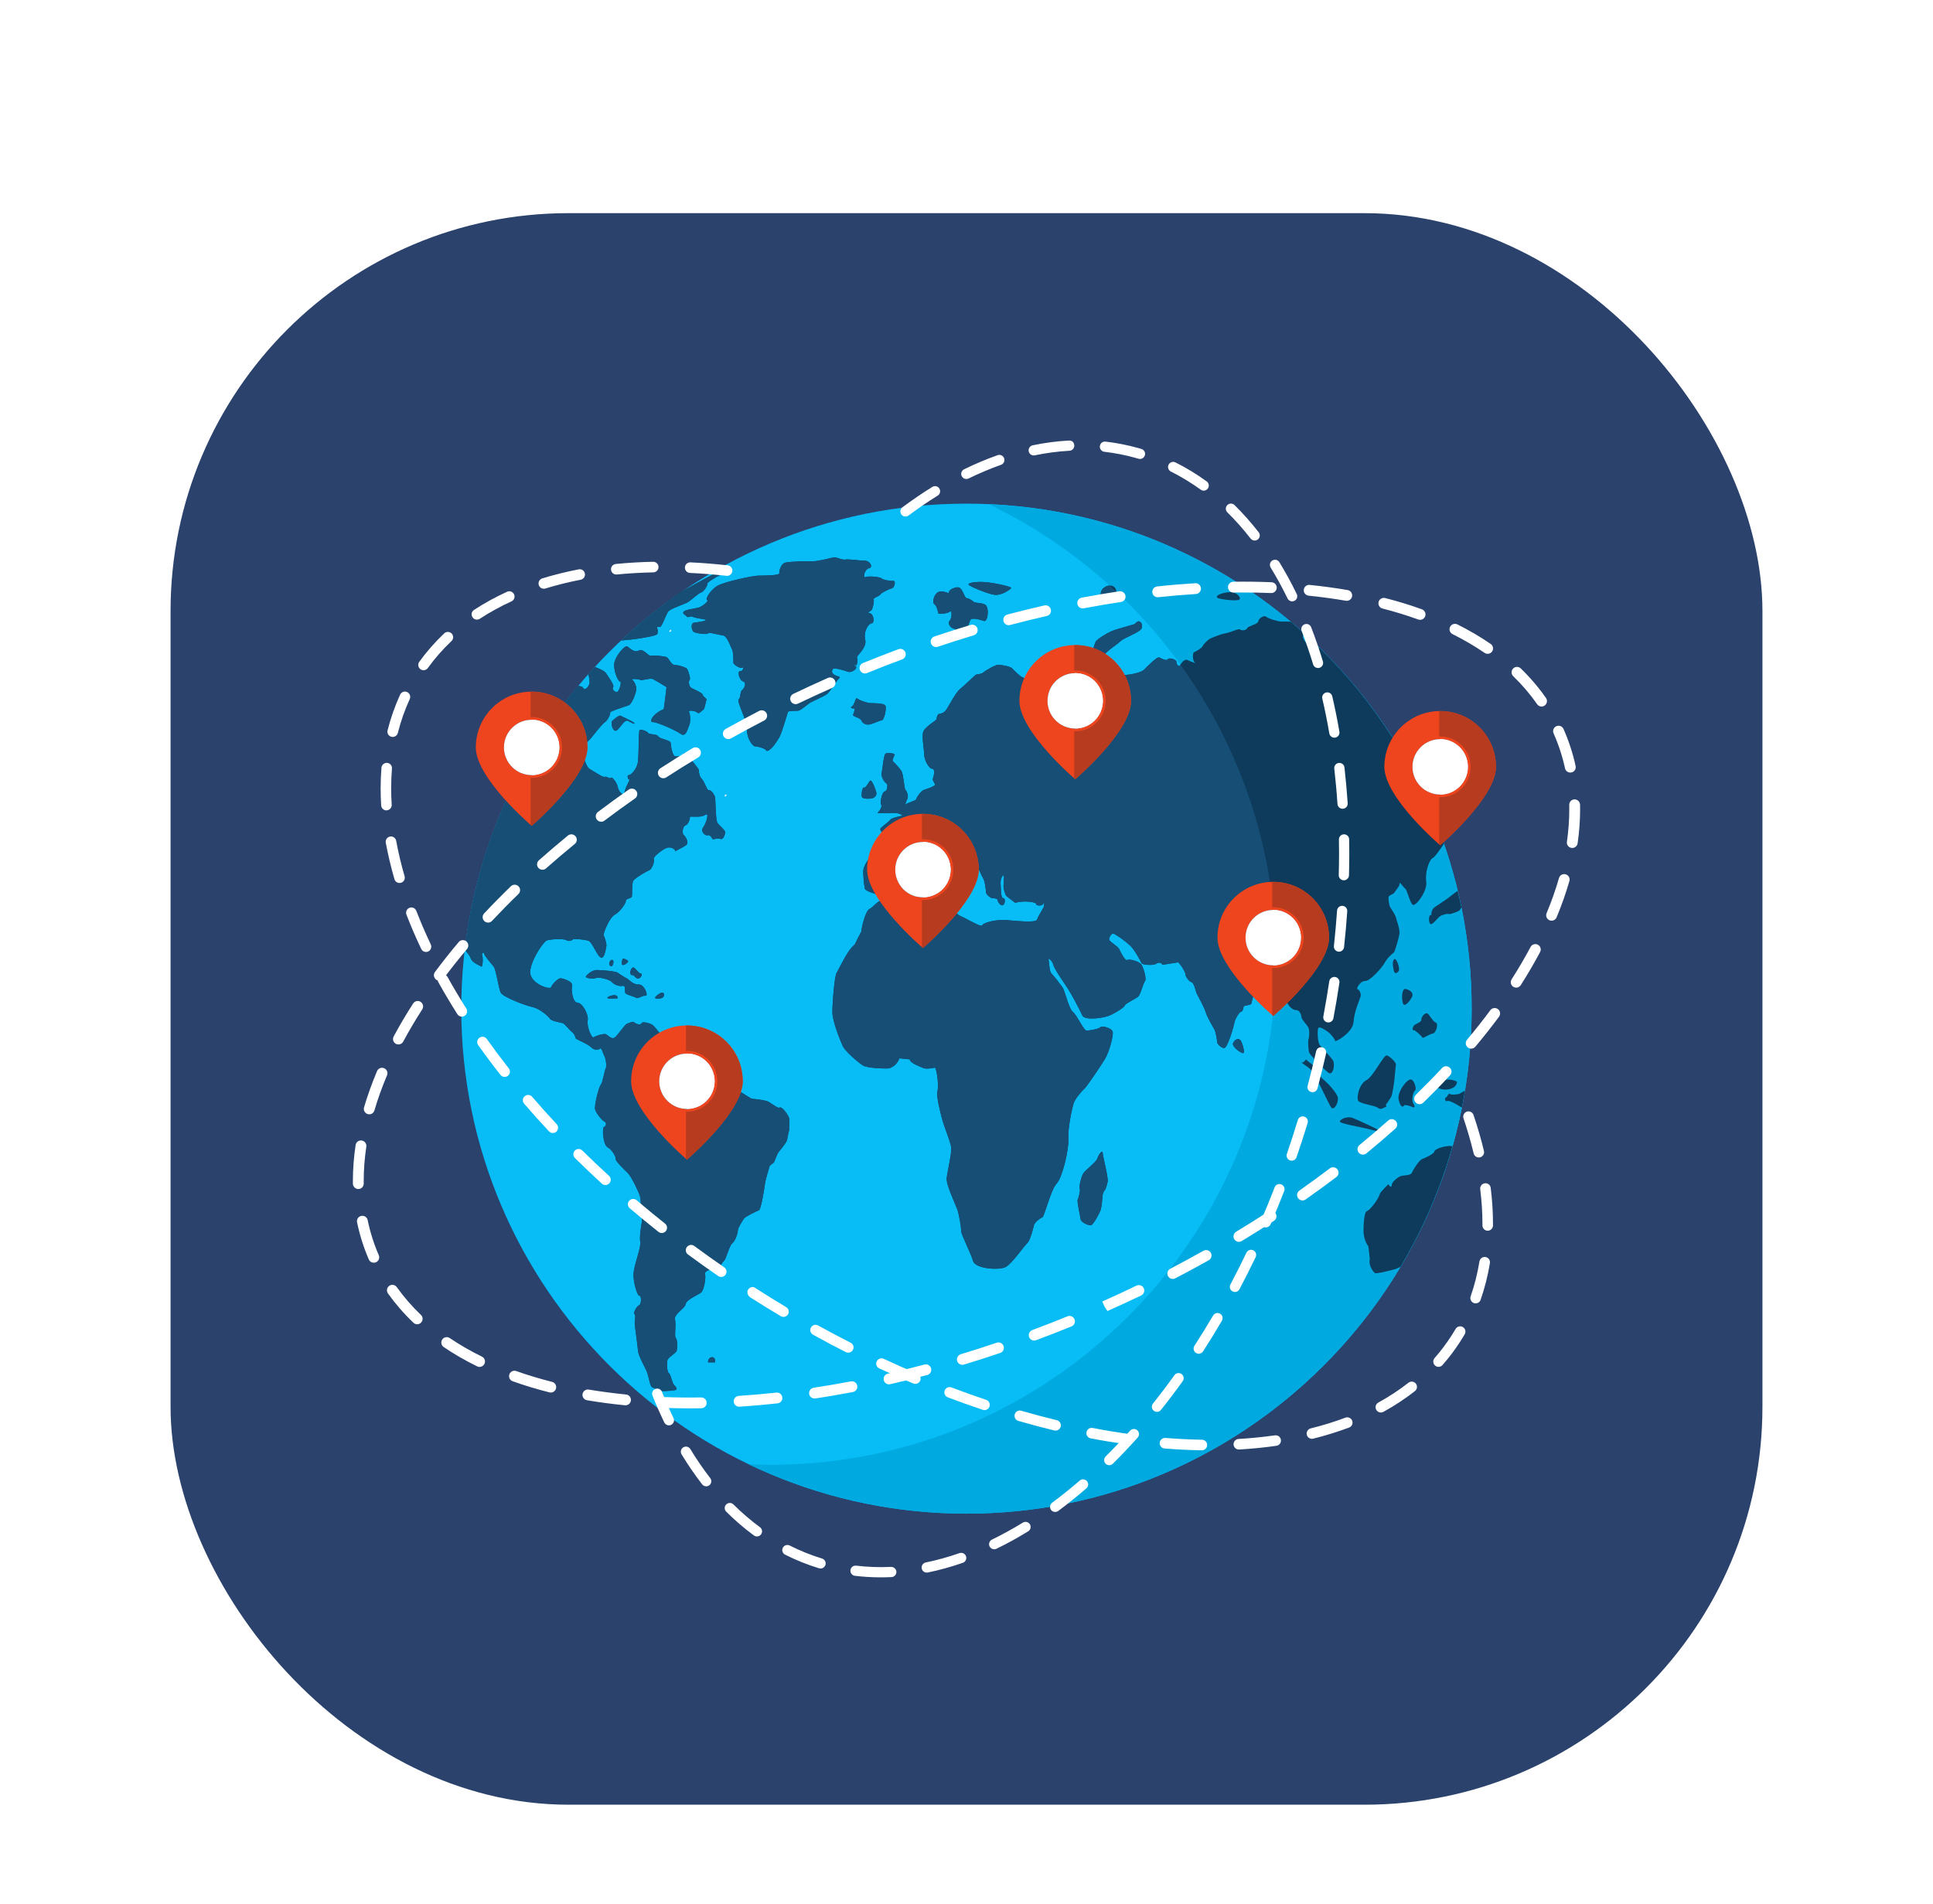 <svg width="68" height="67" viewBox="0 0 68 67" fill="none" xmlns="http://www.w3.org/2000/svg">
<g filter="url(#filter0_dd_7355_57985)">
<rect x="6" y="4" width="56" height="56" rx="14" fill="#2A426C"/>
<path d="M34.001 14.221C24.202 14.221 16.227 22.194 16.227 31.991C16.227 41.79 24.202 49.759 34.001 49.759C43.801 49.759 51.771 41.79 51.771 31.991C51.772 22.194 43.801 14.221 34.001 14.221Z" fill="#08BCF5"/>
<path d="M34.782 14.24C40.754 17.107 44.886 23.217 44.886 30.27C44.886 40.071 36.916 48.04 27.117 48.04C26.856 48.04 26.595 48.032 26.333 48.02C28.657 49.135 31.257 49.759 34.001 49.759C43.801 49.759 51.771 41.79 51.771 31.991C51.772 22.456 44.217 14.65 34.782 14.24Z" fill="#00AAE0"/>
<path d="M51.001 36.821C50.766 36.827 50.462 36.937 50.458 37.016C50.453 37.097 50.132 37.242 50.025 37.284C49.919 37.327 49.709 37.659 49.666 37.765C49.62 37.875 49.357 37.843 49.26 37.887C49.162 37.931 48.961 38.092 48.959 38.188C48.959 38.285 48.904 38.274 48.841 38.165C48.841 38.165 48.841 38.165 48.71 38.298C48.559 38.466 48.559 38.466 48.559 38.466C48.474 38.74 48.182 39.083 48.083 39.116C47.985 39.141 47.966 39.622 47.966 39.815C47.966 40.008 48.043 40.248 48.134 40.343C48.134 40.343 48.134 40.343 48.153 40.497C48.188 40.801 48.188 40.801 48.188 40.801C48.134 41.04 48.312 41.248 48.365 41.292C48.416 41.331 48.856 41.213 49.025 41.171C49.096 41.155 49.183 41.117 49.264 41.075C50.05 39.76 50.669 38.335 51.096 36.831C51.062 36.824 51.031 36.821 51.001 36.821Z" fill="#0E3B5B"/>
<path d="M21.659 37.276C21.633 37.326 21.951 37.651 22.076 37.761C22.199 37.874 22.459 38.409 22.513 38.582C22.565 38.758 22.536 39.043 22.517 39.112C22.501 39.178 22.576 39.327 22.589 39.388C22.6 39.449 22.481 39.972 22.524 40.18C22.57 40.392 22.279 41.048 22.286 41.374C22.294 41.7 22.439 42.126 22.5 42.093C22.559 42.06 22.58 42.39 22.48 42.427C22.38 42.469 22.266 42.727 22.322 42.739C22.378 42.754 22.316 43.009 22.332 43.112C22.346 43.215 22.433 43.892 22.451 44.06C22.471 44.229 22.71 44.638 22.762 44.779C22.812 44.919 22.864 45.183 22.884 45.221C22.903 45.263 22.928 45.304 22.93 45.306C22.934 45.309 23.127 45.378 23.184 45.422C23.243 45.464 23.622 45.437 23.747 45.412C23.87 45.386 23.755 45.273 23.699 45.211C23.645 45.148 23.595 44.849 23.531 44.816C23.466 44.789 23.439 44.406 23.495 44.322C23.552 44.236 23.779 44.102 23.805 44.031C23.828 43.96 23.836 43.625 23.775 43.579C23.715 43.534 23.792 43.131 23.748 42.93C23.699 42.729 24.095 42.547 24.118 42.387C24.142 42.227 24.569 42.056 24.665 41.977C24.764 41.897 24.845 41.442 24.801 41.342C24.755 41.244 24.957 41.165 25.051 41.165C25.139 41.165 25.243 41.1 25.278 41.1C25.312 41.098 25.42 40.897 25.479 40.85C25.538 40.805 25.659 40.321 25.764 40.242C25.871 40.164 25.958 39.873 25.958 39.788C25.958 39.703 26.121 39.448 26.175 39.373C26.228 39.296 26.626 39.114 26.698 39.083C26.768 39.055 26.876 38.415 26.907 38.183C26.933 37.953 27.05 37.644 27.061 37.57C27.067 37.495 27.197 37.431 27.219 37.407C27.244 37.381 27.339 37.089 27.401 37.022C27.461 36.953 27.683 36.673 27.689 36.61C27.694 36.55 27.726 36.389 27.762 36.256C27.762 36.256 27.762 36.256 27.762 36.1C27.765 35.851 27.765 35.851 27.765 35.851C27.693 35.656 27.479 35.417 27.425 35.47C27.369 35.522 27.122 35.299 26.996 35.25C26.87 35.205 26.555 35.165 26.478 35.165C26.398 35.165 26.123 34.94 26 34.901C25.878 34.864 25.563 34.802 25.504 34.765C25.45 34.729 25.371 34.262 25.12 34.108C24.867 33.956 24.422 33.6 24.372 33.469C24.324 33.339 23.838 33.063 23.686 32.981C23.539 32.898 23.311 32.881 23.286 32.91C23.255 32.937 23.067 32.657 22.971 32.575C22.874 32.497 22.584 32.431 22.57 32.502C22.556 32.575 22.364 32.537 22.316 32.475C22.275 32.415 22.123 32.5 22.053 32.523C21.983 32.545 21.742 32.914 21.631 33.003C21.518 33.091 21.387 32.922 21.313 32.889C21.242 32.858 20.963 32.945 20.886 32.997C20.811 33.051 20.633 32.607 20.674 32.404C20.714 32.199 20.49 31.791 20.318 31.781C20.144 31.772 20.09 31.345 20.125 31.187C20.159 31.029 19.812 30.93 19.728 30.922C19.639 30.907 19.423 31.13 19.387 31.236C19.348 31.342 18.562 31.09 18.656 30.619C18.748 30.148 19.122 29.662 19.213 29.601C19.306 29.546 19.812 29.516 19.923 29.579C20.034 29.645 20.136 29.579 20.156 29.55C20.173 29.522 20.585 29.556 20.71 29.605C20.834 29.656 21.008 30.133 21.134 30.191C21.265 30.25 21.31 29.883 21.33 29.794C21.351 29.705 21.268 29.478 21.238 29.415C21.207 29.351 21.442 28.774 21.636 28.677C21.826 28.578 22.031 28.255 22.015 28.199C21.998 28.142 22.169 28.099 22.214 28.074C22.262 28.051 22.206 27.583 22.284 27.481C22.362 27.381 22.721 27.167 22.838 27.119C22.951 27.072 23.037 26.776 22.997 26.724C22.954 26.671 23.292 26.386 23.466 26.329C23.642 26.275 23.792 26.428 23.749 26.455C23.784 26.436 24.028 26.309 24.129 26.242C24.25 26.162 24.129 25.945 24.053 25.881C23.976 25.817 24.024 25.561 24.116 25.54C24.208 25.518 24.288 25.298 24.265 25.25C24.24 25.202 24.651 25.288 24.808 25.172C24.961 25.058 24.854 25.45 24.738 25.611C24.625 25.767 24.822 25.918 24.896 25.889C24.968 25.858 25.047 25.974 25.062 26.017C25.077 26.061 25.234 25.972 25.337 26.016C25.441 26.061 25.502 25.875 25.511 25.789C25.519 25.703 25.262 25.524 25.224 25.421C25.182 25.316 25.167 24.716 25.16 24.591C25.156 24.468 24.99 24.268 24.935 24.305C24.883 24.337 24.774 23.984 24.689 23.907C24.602 23.829 24.582 23.659 24.586 23.602C24.59 23.544 24.295 23.236 24.225 23.093C24.153 22.951 24.054 22.98 24.049 23.043C24.041 23.111 23.837 23.119 23.751 23.111C23.668 23.103 23.597 22.777 23.597 22.655C23.597 22.532 23.216 22.51 23.154 22.409C23.092 22.311 22.844 22.357 22.803 22.291C22.764 22.222 22.544 22.158 22.502 22.184C22.457 22.208 22.479 23.092 22.438 23.331C22.395 23.57 22.193 23.779 22.119 23.773C22.045 23.768 22.09 23.945 22.14 23.928C22.192 23.912 21.997 24.189 21.97 24.369C21.945 24.55 21.761 24.36 21.733 24.196C21.702 24.032 21.522 23.809 21.49 23.866C21.454 23.922 21.33 23.798 21.276 23.834C21.223 23.871 20.884 23.636 20.746 23.559C20.609 23.489 20.532 23.068 20.454 23.03C20.374 22.995 20.442 22.943 20.44 22.879C20.437 22.817 20.704 22.572 20.787 22.475C20.865 22.379 21.162 21.994 21.276 21.913C21.394 21.83 21.484 21.613 21.464 21.57C21.442 21.532 21.962 21.369 22.103 21.32C22.244 21.273 22.367 20.879 22.384 20.767C22.403 20.655 22.296 20.441 22.233 20.415C22.167 20.387 22.427 20.376 22.514 20.42C22.602 20.461 22.868 20.34 22.975 20.397C23.08 20.452 23.294 20.578 23.447 20.677C23.447 20.677 23.447 20.677 23.414 20.964C23.35 21.452 23.35 21.452 23.35 21.452C22.942 21.621 22.826 21.915 22.967 21.909C23.111 21.903 23.765 22.192 23.949 22.324C24.134 22.456 24.19 22.133 24.244 22.025C24.3 21.917 24.283 21.604 24.238 21.543C24.194 21.482 24.452 21.501 24.525 21.571C24.598 21.643 24.681 21.501 24.739 21.476C24.794 21.451 24.822 21.183 24.852 21.13C24.88 21.076 24.727 21.02 24.725 20.953C24.717 20.885 24.427 20.757 24.331 20.712C24.233 20.665 24.21 20.464 24.258 20.429C24.305 20.395 24.226 20.138 24.18 20.051C24.134 19.965 23.826 19.896 23.725 19.896C23.622 19.896 23.517 19.658 23.459 19.625C23.398 19.591 23.006 19.548 22.907 19.577C22.81 19.606 22.634 19.297 22.469 19.39C22.304 19.484 22.134 19.281 22.061 19.241C21.985 19.199 21.602 19.614 21.604 19.904C21.609 20.193 21.753 20.474 21.815 20.483C21.876 20.492 21.802 20.753 21.735 20.829C21.668 20.903 21.506 20.748 21.568 20.682C21.628 20.618 21.4 20.315 21.321 20.19C21.266 20.1 21.065 20.023 20.93 19.967C20.85 20.052 20.774 20.141 20.697 20.23C20.726 20.336 20.762 20.473 20.728 20.575C20.67 20.753 20.521 20.781 20.513 20.703C20.509 20.669 20.435 20.643 20.347 20.632C18.195 23.213 16.761 26.413 16.351 29.921C16.436 30.018 16.535 30.135 16.558 30.217C16.61 30.372 16.879 30.474 16.933 30.508C16.98 30.537 17 30.209 16.964 30.123C16.928 30.037 17.029 29.985 17.028 30.049C17.026 30.112 17.28 30.403 17.366 30.508C17.451 30.613 17.539 31.289 17.621 31.435C17.7 31.581 18.484 31.883 18.735 31.935C18.987 31.988 19.306 32.271 19.354 32.351C19.402 32.433 19.738 32.474 19.81 32.507C19.88 32.539 20.053 32.766 20.123 32.811C20.195 32.861 20.25 32.995 20.25 33.03C20.25 33.067 20.693 33.234 20.801 33.353C20.909 33.47 21.086 33.438 21.118 33.389C21.151 33.341 21.24 33.624 21.286 33.72C21.329 33.821 21.34 34.061 21.306 34.1C21.27 34.138 21.207 34.583 21.133 34.671C21.058 34.76 20.902 35.407 20.934 35.534C20.969 35.664 21.176 35.926 21.267 35.966C21.353 36.003 21.317 36.142 21.248 36.15C21.176 36.161 21.209 36.777 21.375 36.869C21.545 36.956 21.682 37.23 21.659 37.276Z" fill="#0E3B5B"/>
<path d="M23.75 26.453C23.746 26.455 23.743 26.456 23.75 26.453Z" fill="#0E3B5B"/>
<path d="M22.536 18.958C22.748 18.922 23.102 18.862 23.126 18.804C23.143 18.754 23.145 18.609 23.107 18.557C23.139 18.558 23.18 18.561 23.212 18.561C23.289 18.561 23.425 18.117 23.511 18.014C23.595 17.91 24.081 17.758 24.198 17.688C24.312 17.618 24.567 17.374 24.665 17.346C24.762 17.317 24.903 17.09 24.881 17.043C24.862 16.998 25.21 16.785 25.346 16.729C25.478 16.673 25.548 16.516 25.496 16.509C25.465 16.505 24.721 16.895 24.043 17.28C23.267 17.807 22.54 18.395 21.855 19.036C22.068 19.02 22.397 18.981 22.536 18.958Z" fill="#0E3B5B"/>
<path d="M35.388 41.075C35.615 40.94 36.002 40.369 36.13 40.25C36.256 40.129 36.348 39.697 36.376 39.602C36.401 39.507 36.594 39.355 36.665 39.335C36.74 39.313 36.967 38.355 37.17 38.146C37.375 37.937 37.61 36.924 37.584 36.56C37.56 36.197 37.714 35.502 37.764 35.335C37.811 35.168 38.067 34.871 38.145 34.812C38.221 34.747 38.711 34.025 38.868 33.766C39.024 33.507 39.173 32.938 39.144 32.806C39.114 32.672 38.773 32.579 38.711 32.644C38.647 32.709 38.328 32.763 38.225 32.763C38.121 32.763 37.887 32.215 37.74 32.102C37.596 31.99 37.465 31.363 37.38 31.243C37.297 31.125 37.062 30.822 36.99 30.754C36.917 30.685 36.904 30.354 36.888 30.262C36.872 30.17 37.028 30.321 37.058 30.453C37.084 30.586 37.46 31.121 37.577 31.301C37.695 31.482 38 32.056 38.078 32.234C38.159 32.414 38.839 32.324 39.061 32.219C39.283 32.115 39.56 31.937 39.57 31.876C39.582 31.816 39.931 31.651 40.031 31.573C40.13 31.494 40.218 31.084 40.28 31.018C40.344 30.95 40.23 30.559 40.155 30.442C40.083 30.325 39.727 30.232 39.658 30.278C39.584 30.325 39.431 30.016 39.375 29.902C39.324 29.788 39.052 29.65 39.024 29.571C38.993 29.493 39.094 29.371 39.138 29.344C39.181 29.317 39.679 29.667 39.826 29.844C39.969 30.018 40.134 30.339 40.162 30.393C40.186 30.449 40.58 30.48 40.668 30.412C40.757 30.348 40.858 30.365 40.893 30.449C40.893 30.449 40.893 30.449 41.018 30.428C41.451 30.359 41.451 30.359 41.451 30.359C41.653 30.583 41.714 30.773 41.71 30.819C41.705 30.86 41.837 31.042 41.919 31.06C42.003 31.082 42.065 31.365 42.089 31.434C42.117 31.505 42.361 31.928 42.413 32.106C42.463 32.286 42.673 32.633 42.722 32.726C42.773 32.821 42.817 33.089 42.817 33.165C42.817 33.235 42.974 33.382 43.072 33.375C43.17 33.369 43.368 32.746 43.416 32.518C43.462 32.286 43.623 32.096 43.665 32.096C43.712 32.096 43.748 31.967 43.748 31.919C43.748 31.87 43.998 31.875 44.02 31.812C44.04 31.751 44.115 31.338 44.204 31.278C44.295 31.216 44.613 31.007 44.724 30.968C44.836 30.929 45.119 31.174 45.184 31.289C45.246 31.403 45.305 31.695 45.281 31.742C45.255 31.79 45.43 32.041 45.583 32.039C45.733 32.033 45.781 32.231 45.785 32.302C45.791 32.372 45.99 32.574 46.032 32.665C46.071 32.754 46.059 33.005 46.032 33.059C46.005 33.115 46.024 33.441 46.053 33.532C46.08 33.621 46.545 34.094 46.722 34.239C46.896 34.38 46.978 33.945 46.89 33.808C46.8 33.673 46.495 33.359 46.425 33.266C46.353 33.17 46.34 32.791 46.369 32.687C46.395 32.583 46.635 32.746 46.733 32.822C46.832 32.897 46.962 33.069 46.967 33.125C46.971 33.182 47.595 32.833 47.616 32.455C47.64 32.073 47.848 31.645 47.866 31.546C47.888 31.444 47.806 31.308 47.752 31.304C47.699 31.298 47.847 31.013 48.023 31.017C48.196 31.025 48.617 30.552 48.718 30.366C48.817 30.18 49.018 30.029 49.042 30.006C49.065 29.981 49.204 29.541 49.229 29.359C49.254 29.178 49.127 28.892 49.112 28.798C49.096 28.704 48.944 28.487 48.904 28.418C48.866 28.35 48.828 28.095 48.853 28.048C48.876 27.999 49.034 27.949 49.054 27.906C49.069 27.863 49.251 27.672 49.236 27.585C49.222 27.5 49.348 27.696 49.432 27.766C49.513 27.836 49.603 28.289 49.706 28.339C49.808 28.389 50.222 27.859 50.173 27.516C50.122 27.174 50.292 26.738 50.392 26.697C50.468 26.668 50.661 26.39 50.794 26.194C49.883 23.56 48.37 21.204 46.419 19.295C46.395 19.297 46.372 19.297 46.351 19.293C46.196 19.26 46.196 19.26 46.196 19.26C45.943 19.206 45.795 18.933 45.839 18.869C45.853 18.849 45.85 18.806 45.838 18.751C45.695 18.623 45.548 18.495 45.402 18.372C45.28 18.37 45.154 18.372 45.079 18.37C44.925 18.364 44.595 18.255 44.538 18.197C44.477 18.138 44.276 18.25 44.266 18.36C44.252 18.47 43.905 18.52 43.873 18.605C43.836 18.689 43.659 18.694 43.625 18.647C43.588 18.599 43.268 18.761 43.107 18.785C42.946 18.806 42.645 18.937 42.573 18.969C42.503 19 42.334 19.166 42.306 19.236C42.278 19.306 42.073 19.42 42.007 19.448C41.939 19.472 41.955 19.771 42.037 19.814C42.123 19.857 41.881 19.78 41.773 19.723C41.663 19.67 41.544 19.85 41.511 19.913C41.476 19.977 41.379 19.875 41.384 19.786C41.387 19.696 41.117 19.626 41.081 19.696C41.045 19.768 40.858 19.672 40.782 19.632C40.705 19.591 40.369 19.941 40.245 20.065C40.12 20.191 39.528 20.287 39.417 20.24C39.308 20.194 39.198 20.504 39.292 20.523C39.387 20.543 39.051 20.507 38.866 20.524C38.681 20.543 38.146 20.758 38.019 20.851C37.892 20.949 37.788 20.831 37.788 20.759C37.788 20.686 37.582 20.617 37.521 20.596C37.462 20.575 37.344 20.997 37.237 21.077C37.129 21.159 37.003 20.748 36.753 20.681C36.503 20.612 36.112 20.373 35.999 20.344C35.89 20.315 35.668 20.081 35.603 20.014C35.541 19.947 35.221 19.89 35.117 19.89C35.017 19.89 34.685 20.081 34.596 20.155C34.509 20.23 34.374 20.215 34.328 20.242C34.285 20.268 33.912 20.635 33.767 20.75C33.621 20.864 33.367 21.36 33.286 21.477C33.201 21.594 33.081 21.615 33.034 21.621C32.986 21.621 32.946 21.753 32.946 21.802C32.946 21.851 32.517 22.075 32.471 22.269C32.426 22.464 32.513 22.91 32.513 23.07C32.513 23.227 32.671 23.543 32.792 23.548C32.909 23.552 32.849 23.816 32.819 23.889C32.787 23.963 32.894 24.046 32.888 24.109C32.888 24.171 32.587 24.261 32.496 24.295C32.402 24.33 32.254 24.537 32.235 24.614C32.218 24.682 31.93 24.729 31.836 24.823C31.86 24.755 31.889 24.664 31.916 24.614C31.972 24.51 31.895 24.33 31.852 24.291C31.806 24.253 31.783 23.737 31.711 23.627C31.64 23.516 31.458 23.329 31.414 23.291C31.369 23.254 31.445 23.12 31.471 23.061C31.495 23.006 31.23 22.972 31.156 23.014C31.083 23.054 31.045 23.567 31.013 23.707C30.983 23.846 31.147 24.061 31.191 24.071C31.235 24.082 31.221 24.334 31.13 24.343C31.034 24.351 30.95 24.72 30.995 24.804C31.046 24.889 30.928 25.052 30.874 25.091C30.818 25.126 31.235 25.105 31.424 25.101C31.612 25.096 31.759 25.182 31.739 25.196C31.721 25.213 31.377 25.263 31.317 25.344C31.256 25.426 31.022 25.583 30.979 25.645C30.933 25.706 31.055 25.845 31.153 25.839C31.251 25.833 31.365 26.179 31.441 26.244C31.518 26.308 31.489 26.486 31.456 26.537C31.422 26.584 30.958 26.502 30.783 26.547C30.606 26.59 30.384 26.962 30.371 27.102C30.354 27.244 30.397 27.646 30.422 27.759C30.445 27.87 30.811 27.938 30.886 27.993C30.963 28.047 31.312 27.995 31.389 28.028C31.459 28.064 31.697 27.671 31.745 27.491C31.789 27.308 32.166 26.974 32.247 26.849C32.324 26.726 32.727 26.741 32.826 26.677C32.928 26.611 32.871 26.984 32.917 27.186C32.965 27.392 33.353 27.365 33.296 27.173C33.24 26.983 33.334 26.899 33.35 26.969C33.369 27.037 33.74 27.19 33.811 27.297C33.881 27.406 33.86 27.635 33.778 27.631C33.694 27.629 33.693 27.883 33.782 27.911C33.867 27.936 33.984 27.624 34.076 27.578C34.171 27.53 34.249 27.336 34.203 27.321C34.162 27.305 34.283 27.132 34.336 27.189C34.388 27.247 34.136 26.809 33.979 26.651C33.82 26.491 33.931 26.561 34.228 26.809C34.228 26.809 34.228 26.809 34.432 27.093C34.471 27.145 34.526 27.301 34.559 27.359C34.607 27.444 34.607 27.444 34.607 27.444C34.648 27.544 34.685 27.818 34.685 27.892C34.685 27.967 34.843 28.113 34.941 28.107C35.036 28.099 35.112 28.152 35.093 28.156C35.073 28.161 35.156 28.351 35.253 28.354C35.349 28.358 35.391 28.109 35.294 28.102C35.196 28.098 35.212 27.736 35.199 27.58C35.186 27.423 35.269 27.294 35.303 27.294C35.336 27.294 35.299 27.617 35.3 27.692C35.303 27.765 35.342 27.912 35.39 28.015C35.39 28.015 35.39 28.015 35.488 28.093C35.712 28.265 35.712 28.265 35.712 28.265C36.036 28.169 36.466 28.244 36.451 28.308C36.435 28.374 36.69 28.391 36.703 28.285C36.718 28.177 36.731 28.287 36.731 28.362C36.731 28.432 36.519 28.721 36.485 28.853C36.448 28.985 35.707 28.896 35.389 28.872C35.066 28.847 34.595 28.957 34.559 29.052C34.526 29.148 34.025 28.832 33.796 28.734C33.568 28.639 33.389 28.29 33.342 28.246C33.294 28.198 33.382 28.087 33.358 28.018C33.336 27.947 32.816 27.934 32.664 27.991C32.512 28.047 31.729 28.13 31.545 28.212C31.359 28.294 31.08 28.206 30.991 28.19C30.905 28.175 30.697 28.432 30.595 28.477C30.485 28.524 30.355 28.885 30.296 29.284C30.296 29.284 30.296 29.284 30.152 29.56C30.063 29.74 30.063 29.74 30.063 29.74C29.805 29.935 29.52 30.591 29.434 30.723C29.351 30.854 29.282 31.798 29.282 32.116C29.282 32.435 29.56 33.107 29.64 33.292C29.716 33.478 30.195 33.888 30.357 33.988C30.517 34.082 31.037 34.096 31.209 34.095C31.377 34.095 31.573 33.932 31.64 33.736C31.64 33.736 31.64 33.736 31.889 33.762C32.005 33.774 32.005 33.774 32.005 33.774C32.011 33.913 32.38 34.026 32.47 34.075C32.562 34.123 32.803 34.086 32.877 34.065C32.95 34.044 33.031 34.695 32.979 34.885C32.924 35.073 33.104 35.735 33.158 35.932C33.212 36.134 33.438 36.678 33.462 36.873C33.484 37.07 33.329 37.72 33.303 37.947C33.276 38.177 33.586 38.813 33.668 39.032C33.749 39.25 33.816 39.721 33.816 39.831C33.816 39.941 34.154 40.597 34.232 40.87C34.31 41.143 35.159 41.208 35.388 41.075Z" fill="#0E3B5B"/>
<path d="M50.036 33.007C50.062 33.054 50.273 32.886 50.401 32.867C50.53 32.847 50.608 32.504 50.509 32.48C50.409 32.452 50.282 32.188 50.209 32.156C50.136 32.125 49.996 32.27 50.002 32.373C50.007 32.48 49.771 32.52 49.724 32.605C49.681 32.692 49.681 32.755 49.732 32.747C49.78 32.74 50.016 32.96 50.036 33.007Z" fill="#0E3B5B"/>
<path d="M49.778 34.875C49.841 34.85 49.768 34.51 49.637 34.483C49.502 34.454 49.134 34.929 49.204 35.204C49.274 35.476 49.35 35.46 49.39 35.401C49.428 35.345 49.646 35.438 49.711 35.46C49.778 35.483 49.778 35.417 49.711 35.316C49.646 35.214 49.711 34.899 49.778 34.875Z" fill="#0E3B5B"/>
<path d="M49.048 34.543C49.064 34.422 49.09 34.042 49.107 33.967C49.127 33.89 48.901 33.674 48.792 33.636C48.679 33.595 48.321 34.375 48.063 34.51C47.805 34.65 47.713 35.121 47.781 35.233C47.849 35.341 48.385 35.398 48.478 35.483C48.574 35.565 48.677 35.469 48.732 35.454C48.792 35.441 48.773 35.406 48.751 35.391C48.727 35.377 48.938 35.156 48.968 35.016C48.998 34.878 49.034 34.663 49.048 34.543Z" fill="#0E3B5B"/>
<path d="M47.59 35.837C47.389 35.761 47.15 35.88 47.134 35.957C47.11 36.034 47.907 36.162 48.171 36.234C48.435 36.304 48.6 36.329 48.538 36.285C48.478 36.239 47.789 35.914 47.59 35.837Z" fill="#0E3B5B"/>
<path d="M49.202 30.668C49.266 30.578 49.112 30.162 49.038 30.256C48.96 30.35 49.016 30.593 49.039 30.677C49.064 30.763 49.138 30.756 49.202 30.668Z" fill="#0E3B5B"/>
<path d="M49.681 31.559C49.728 31.453 49.623 31.334 49.451 31.299C49.28 31.262 49.305 31.778 49.38 31.846C49.455 31.91 49.635 31.668 49.681 31.559Z" fill="#0E3B5B"/>
<path d="M50.576 34.765C50.782 34.908 51.241 34.842 51.256 34.563C51.052 34.431 50.558 34.452 50.576 34.765Z" fill="#0E3B5B"/>
<path d="M50.464 28.424C50.378 28.482 50.335 28.635 50.36 28.697C50.347 28.697 50.336 28.694 50.324 28.694C50.257 28.694 50.249 28.966 50.321 29.012C50.392 29.06 50.564 28.801 50.659 28.739C50.748 28.68 50.93 28.641 50.956 28.66C50.984 28.679 51.142 28.632 51.312 28.554C51.342 28.54 51.377 28.495 51.411 28.434C51.371 28.235 51.324 28.041 51.275 27.843C51.19 27.907 51.095 27.975 51.05 28.015C50.959 28.098 50.577 28.345 50.464 28.424Z" fill="#0E3B5B"/>
<path d="M45.768 33.877L45.771 33.878C45.733 33.853 45.731 33.849 45.768 33.877Z" fill="#0E3B5B"/>
<path d="M47.049 35.071C46.975 34.902 46.727 34.618 46.501 34.438C46.501 34.438 46.501 34.438 46.413 34.297C46.32 34.142 46.32 34.142 46.32 34.142C46.237 33.972 45.982 33.839 45.961 33.789C45.937 33.739 45.858 33.938 45.771 33.879C45.815 33.912 45.912 33.98 46.044 34.073C46.283 34.246 46.745 35.403 46.847 35.485C46.952 35.565 47.123 35.24 47.049 35.071Z" fill="#0E3B5B"/>
<path d="M43.378 33.2C43.314 33.33 43.719 33.61 43.752 33.546C43.784 33.482 43.698 33.161 43.627 33.09C43.554 33.02 43.444 33.071 43.378 33.2Z" fill="#0E3B5B"/>
<path d="M38.01 39.383C38.025 39.52 38.304 39.629 38.386 39.608C38.467 39.584 38.694 39.169 38.726 39.049C38.756 38.928 38.781 38.671 38.781 38.609C38.781 38.55 38.82 38.41 38.852 38.395C38.881 38.38 38.932 38.237 38.965 38.082C38.995 37.923 38.794 37.194 38.791 37.066C38.785 36.937 38.641 37.132 38.605 37.261C38.563 37.389 38.203 37.655 38.122 37.766C38.042 37.874 37.952 38.248 37.983 38.314C38.013 38.377 37.952 38.631 37.915 38.703C37.877 38.771 37.996 39.245 38.01 39.383Z" fill="#0E3B5B"/>
<path d="M24.909 44.435H25.154C25.195 44.172 24.894 44.215 24.909 44.435Z" fill="#0E3B5B"/>
<path d="M31.422 16.938C31.318 16.952 31.052 16.898 31.008 16.849C30.96 16.8 30.566 16.758 30.449 16.805C30.335 16.855 30.415 16.526 30.573 16.491C30.732 16.455 30.598 16.229 30.428 16.229C30.258 16.229 29.839 16.166 29.739 16.188C29.642 16.209 29.449 16.12 29.378 16.11C29.308 16.099 28.802 16.259 28.566 16.248C28.329 16.238 27.745 16.262 27.619 16.298C27.49 16.331 27.397 16.578 27.416 16.666C27.433 16.754 26.852 16.752 26.669 16.755C26.483 16.757 25.503 16.966 25.246 17.107C24.992 17.247 24.791 17.605 24.878 17.613C24.962 17.62 24.734 17.825 24.596 17.871C24.459 17.917 24.13 17.941 24.053 18.018C23.977 18.093 24.136 18.148 24.167 18.199C24.198 18.25 24.288 18.153 24.376 18.205C24.461 18.253 24.747 18.275 24.824 18.304C24.901 18.335 24.58 18.395 24.43 18.406C24.279 18.416 24.316 18.71 24.437 18.751C24.56 18.791 24.874 18.835 24.905 18.785C24.936 18.733 25.278 18.839 25.433 18.858C25.583 18.874 25.701 19.259 25.749 19.342C25.798 19.425 25.806 19.72 25.798 19.804C25.784 19.888 26.067 20.044 26.119 19.989C26.168 19.935 26.155 20.122 26.041 20.114C25.928 20.104 26.001 20.427 26.139 20.476C26.28 20.522 26.184 20.723 26.104 20.783C26.024 20.844 26.07 21.037 25.986 21.105C25.903 21.173 26.277 21.822 26.272 22.155C26.272 22.489 26.482 22.761 26.561 22.761C26.64 22.761 26.914 22.828 26.949 22.9C26.986 22.97 27.119 22.848 27.17 22.794C27.222 22.74 27.334 22.581 27.416 22.44C27.501 22.298 27.69 21.629 27.716 21.557C27.741 21.486 28.055 21.532 28.127 21.494C28.197 21.458 28.401 21.295 28.462 21.25C28.52 21.2 28.967 21.011 29.091 20.922C29.213 20.833 29.416 20.455 29.512 20.374C29.605 20.292 29.462 20.315 29.342 20.239C29.225 20.16 29.275 20.064 29.31 20.028C29.346 19.99 29.704 20.088 29.831 20.136C29.957 20.185 30.193 20.013 30.102 19.946C30.011 19.883 30.058 19.883 30.102 19.911C30.148 19.938 30.193 19.691 30.147 19.645C30.098 19.597 30.509 19.297 30.437 19.011C30.365 18.727 30.552 18.435 30.661 18.433C30.773 18.428 30.739 18.111 30.606 18.08C30.474 18.051 30.598 18.022 30.649 17.977C30.699 17.933 30.76 17.649 30.732 17.593C30.703 17.539 30.936 17.478 30.974 17.413C31.016 17.347 31.284 17.22 31.377 17.199C31.47 17.177 31.524 16.926 31.422 16.938Z" fill="#0E3B5B"/>
<path d="M33.736 17.172C33.609 17.13 33.352 17.269 33.385 17.347C33.419 17.428 33.174 17.246 33.007 17.333C32.837 17.42 32.791 17.718 32.869 17.757C32.948 17.796 33.001 18.03 33.006 18.074C33.007 18.122 33.331 18.09 33.416 18.02C33.499 17.952 33.489 18.261 33.408 18.343C33.324 18.427 33.437 18.592 33.527 18.606C33.619 18.618 33.741 18.832 33.835 18.83C33.931 18.828 34.088 18.469 34.125 18.335C34.161 18.201 34.471 18.306 34.615 18.349C34.758 18.391 34.808 17.855 34.654 17.774C34.502 17.692 34.31 17.733 34.245 17.672C34.182 17.611 34.072 17.552 33.998 17.543C33.93 17.533 33.86 17.212 33.736 17.172Z" fill="#0E3B5B"/>
<path d="M34.978 17.427C35.226 17.464 35.509 17.257 35.569 17.198C35.632 17.141 34.875 16.986 34.586 16.977C34.298 16.968 34.069 17.006 34.07 17.064C34.076 17.121 34.727 17.391 34.978 17.427Z" fill="#0E3B5B"/>
<path d="M30.4 24.21C30.336 24.181 30.299 24.431 30.316 24.524C30.33 24.618 30.559 24.61 30.659 24.593C30.758 24.578 30.836 24.498 30.831 24.415C30.828 24.334 30.685 23.965 30.628 23.965C30.573 23.965 30.469 24.237 30.4 24.21Z" fill="#0E3B5B"/>
<path d="M31.145 21.325C31.093 21.234 30.7 21.245 30.604 21.239C30.508 21.234 30.212 21.137 30.156 21.073C30.102 21.012 30.06 21.314 29.971 21.356C29.878 21.395 30.015 21.455 30.052 21.421C30.087 21.39 30.05 21.577 30.01 21.643C29.97 21.708 30.27 21.753 30.305 21.851C30.338 21.95 30.463 22.012 30.582 21.992C30.7 21.975 30.939 21.851 31.023 21.843C31.105 21.835 31.197 21.418 31.145 21.325Z" fill="#0E3B5B"/>
<path d="M39.405 19.072C39.536 18.937 40.095 18.754 40.157 18.615C40.222 18.474 40.118 18.361 40.062 18.361C40.006 18.361 39.938 18.429 39.923 18.453C39.909 18.475 39.273 18.627 39.076 18.721C38.88 18.814 38.654 18.959 38.57 19.044C38.488 19.128 38.352 19.76 38.306 19.83C38.259 19.902 38.518 20.16 38.632 20.231C38.749 20.3 38.907 20.265 38.949 20.252C38.995 20.238 38.891 19.796 38.833 19.642C38.772 19.488 39.27 19.209 39.405 19.072Z" fill="#0E3B5B"/>
<path d="M38.721 17.425C38.93 17.634 39.045 17.333 39.277 17.363C39.273 16.938 38.701 17.084 38.721 17.425Z" fill="#0E3B5B"/>
<path d="M42.803 17.505C42.796 17.582 43.384 17.645 43.554 17.614C43.726 17.585 43.52 17.317 43.269 17.333C43.018 17.35 42.811 17.427 42.803 17.505Z" fill="#0E3B5B"/>
<path d="M21.543 21.859C21.481 21.916 21.534 22.202 21.652 22.212C21.77 22.22 21.956 21.779 22.102 21.866C22.242 21.955 22.343 21.99 22.316 21.942C22.294 21.897 21.882 21.716 21.833 21.683C21.783 21.652 21.605 21.803 21.543 21.859Z" fill="#0E3B5B"/>
<path d="M23.044 31.609C23.044 31.656 23.299 31.652 23.34 31.57C23.382 31.493 23.36 31.429 23.291 31.429C23.223 31.428 23.044 31.559 23.044 31.609Z" fill="#0E3B5B"/>
<path d="M21.905 31.188C22.026 31.165 21.968 31.363 21.997 31.434C22.026 31.506 22.323 31.562 22.38 31.61C22.439 31.656 22.589 31.52 22.708 31.535C22.824 31.55 22.667 31.129 22.471 31.14C22.275 31.153 22.119 30.962 22.072 30.938C22.026 30.918 21.797 30.779 21.731 30.727C21.668 30.675 21.165 30.63 20.994 30.63C20.826 30.63 20.637 30.803 20.611 30.86C20.583 30.918 20.882 30.957 20.966 30.912C21.054 30.866 21.45 30.961 21.529 31.057C21.611 31.152 21.781 31.212 21.905 31.188Z" fill="#0E3B5B"/>
<path d="M21.368 31.609C21.368 31.656 21.626 31.627 21.688 31.628C21.751 31.63 21.749 31.589 21.686 31.535C21.617 31.482 21.368 31.559 21.368 31.609Z" fill="#0E3B5B"/>
<path d="M21.551 30.279C21.483 30.251 21.431 30.357 21.431 30.407C21.431 30.457 21.466 30.497 21.512 30.497C21.558 30.497 21.617 30.305 21.551 30.279Z" fill="#0E3B5B"/>
<path d="M22.095 30.319C22.071 30.271 21.96 30.231 21.928 30.231C21.893 30.231 21.869 30.316 21.877 30.418C21.881 30.525 22.116 30.368 22.095 30.319Z" fill="#0E3B5B"/>
<path d="M22.482 30.922C22.586 30.87 22.599 30.745 22.539 30.752C22.476 30.758 22.362 30.572 22.294 30.544C22.227 30.518 22.171 30.658 22.171 30.718C22.171 30.78 22.21 30.82 22.255 30.808C22.304 30.796 22.378 30.969 22.482 30.922Z" fill="#0E3B5B"/>
<path d="M51.353 34.979C51.3 35.008 51.04 35.039 51.004 34.988C50.97 34.937 50.918 35.093 50.862 35.118C50.806 35.144 50.838 35.281 50.919 35.239C50.98 35.209 51.225 35.345 51.426 35.473C51.467 35.275 51.501 35.074 51.535 34.871C51.463 34.91 51.386 34.963 51.353 34.979Z" fill="#0E3B5B"/>
<path d="M23.125 18.596C23.108 18.578 23.033 18.633 23.067 18.666C23.083 18.687 23.155 18.634 23.125 18.596Z" fill="#D1ECFB"/>
<path d="M25.095 24.463C25.081 24.441 25.005 24.498 25.033 24.531C25.052 24.552 25.126 24.498 25.095 24.463Z" fill="#D1ECFB"/>
<path d="M27.401 37.022C27.461 36.953 27.683 36.673 27.689 36.61C27.694 36.55 27.726 36.389 27.762 36.256C27.762 36.256 27.762 36.256 27.762 36.1C27.765 35.851 27.765 35.851 27.765 35.851C27.693 35.656 27.479 35.417 27.425 35.47C27.369 35.522 27.122 35.299 26.996 35.25C26.87 35.205 26.555 35.165 26.478 35.165C26.398 35.165 26.123 34.94 26 34.901C25.878 34.864 25.563 34.802 25.504 34.765C25.45 34.729 25.371 34.262 25.12 34.108C24.867 33.956 24.422 33.6 24.372 33.469C24.324 33.339 23.838 33.063 23.686 32.981C23.539 32.898 23.311 32.881 23.286 32.91C23.255 32.937 23.067 32.657 22.971 32.575C22.874 32.497 22.584 32.431 22.57 32.502C22.556 32.575 22.364 32.537 22.316 32.475C22.275 32.415 22.123 32.5 22.053 32.523C21.983 32.545 21.742 32.914 21.631 33.003C21.518 33.091 21.387 32.922 21.313 32.889C21.242 32.858 20.963 32.945 20.886 32.997C20.811 33.051 20.633 32.607 20.674 32.404C20.714 32.199 20.49 31.791 20.318 31.781C20.144 31.772 20.09 31.345 20.125 31.187C20.159 31.029 19.812 30.93 19.728 30.922C19.639 30.907 19.423 31.13 19.387 31.236C19.348 31.342 18.562 31.09 18.656 30.619C18.748 30.148 19.122 29.662 19.213 29.601C19.306 29.546 19.812 29.516 19.923 29.579C20.034 29.645 20.136 29.579 20.156 29.55C20.173 29.522 20.585 29.556 20.71 29.605C20.834 29.656 21.008 30.133 21.134 30.191C21.265 30.25 21.31 29.883 21.33 29.794C21.351 29.705 21.268 29.478 21.238 29.415C21.207 29.351 21.442 28.774 21.636 28.677C21.826 28.578 22.031 28.255 22.015 28.199C21.998 28.142 22.169 28.099 22.214 28.074C22.262 28.051 22.206 27.583 22.284 27.481C22.362 27.381 22.721 27.167 22.838 27.119C22.951 27.072 23.037 26.776 22.997 26.724C22.954 26.671 23.292 26.386 23.466 26.329C23.642 26.275 23.792 26.428 23.749 26.455C23.784 26.436 24.028 26.309 24.129 26.242C24.25 26.162 24.129 25.945 24.053 25.881C23.976 25.817 24.024 25.561 24.116 25.54C24.208 25.518 24.288 25.298 24.265 25.25C24.24 25.202 24.651 25.288 24.808 25.172C24.961 25.058 24.854 25.45 24.738 25.611C24.625 25.767 24.822 25.918 24.896 25.889C24.968 25.858 25.047 25.974 25.062 26.017C25.077 26.061 25.234 25.972 25.337 26.016C25.441 26.061 25.502 25.875 25.511 25.789C25.519 25.703 25.262 25.524 25.224 25.421C25.182 25.316 25.167 24.716 25.16 24.591C25.156 24.468 24.99 24.268 24.935 24.305C24.883 24.337 24.774 23.984 24.689 23.907C24.602 23.829 24.582 23.659 24.586 23.602C24.59 23.544 24.295 23.236 24.225 23.093C24.153 22.951 24.054 22.98 24.049 23.043C24.041 23.111 23.837 23.119 23.751 23.111C23.668 23.103 23.597 22.777 23.597 22.655C23.597 22.532 23.216 22.51 23.154 22.409C23.092 22.311 22.844 22.357 22.803 22.291C22.764 22.222 22.544 22.158 22.502 22.184C22.457 22.208 22.479 23.092 22.438 23.331C22.395 23.57 22.193 23.779 22.119 23.773C22.045 23.768 22.09 23.945 22.14 23.928C22.192 23.912 21.997 24.189 21.97 24.369C21.945 24.55 21.761 24.36 21.733 24.196C21.702 24.032 21.522 23.809 21.49 23.866C21.454 23.922 21.33 23.798 21.276 23.834C21.223 23.871 20.884 23.636 20.746 23.559C20.609 23.489 20.532 23.068 20.454 23.03C20.374 22.995 20.442 22.943 20.44 22.879C20.437 22.817 20.704 22.572 20.787 22.475C20.865 22.379 21.162 21.994 21.276 21.913C21.394 21.83 21.484 21.613 21.464 21.57C21.442 21.532 21.962 21.369 22.103 21.32C22.244 21.273 22.367 20.879 22.384 20.767C22.403 20.655 22.296 20.441 22.233 20.415C22.167 20.387 22.427 20.376 22.514 20.42C22.602 20.461 22.868 20.34 22.975 20.397C23.08 20.452 23.294 20.578 23.447 20.677C23.447 20.677 23.447 20.677 23.414 20.964C23.35 21.452 23.35 21.452 23.35 21.452C22.942 21.621 22.826 21.915 22.967 21.909C23.111 21.903 23.765 22.192 23.949 22.324C24.134 22.456 24.19 22.133 24.244 22.025C24.3 21.917 24.283 21.604 24.238 21.543C24.194 21.482 24.452 21.501 24.525 21.571C24.598 21.643 24.681 21.501 24.739 21.476C24.794 21.451 24.822 21.183 24.852 21.13C24.88 21.076 24.727 21.02 24.725 20.953C24.717 20.885 24.427 20.757 24.331 20.712C24.233 20.665 24.21 20.464 24.258 20.429C24.305 20.395 24.226 20.138 24.18 20.051C24.134 19.965 23.826 19.896 23.725 19.896C23.622 19.896 23.517 19.658 23.459 19.625C23.398 19.591 23.006 19.548 22.907 19.577C22.81 19.606 22.634 19.297 22.469 19.39C22.304 19.484 22.134 19.281 22.061 19.241C21.985 19.199 21.602 19.614 21.604 19.904C21.609 20.193 21.753 20.474 21.815 20.483C21.876 20.492 21.802 20.753 21.735 20.829C21.668 20.903 21.506 20.748 21.568 20.682C21.628 20.618 21.4 20.315 21.321 20.19C21.266 20.1 21.065 20.023 20.93 19.967C20.85 20.052 20.774 20.141 20.697 20.23C20.726 20.336 20.762 20.473 20.728 20.575C20.67 20.753 20.521 20.781 20.513 20.703C20.509 20.669 20.435 20.643 20.347 20.632C18.195 23.213 16.761 26.413 16.351 29.921C16.436 30.018 16.535 30.135 16.558 30.217C16.61 30.372 16.879 30.474 16.933 30.508C16.98 30.537 17 30.209 16.964 30.123C16.928 30.037 17.029 29.985 17.028 30.049C17.026 30.112 17.28 30.403 17.366 30.508C17.451 30.613 17.539 31.289 17.621 31.435C17.7 31.581 18.484 31.883 18.735 31.935C18.987 31.988 19.306 32.271 19.354 32.351C19.402 32.433 19.738 32.474 19.81 32.507C19.88 32.539 20.053 32.766 20.123 32.811C20.195 32.861 20.25 32.995 20.25 33.03C20.25 33.067 20.693 33.234 20.801 33.353C20.909 33.47 21.086 33.438 21.118 33.389C21.151 33.341 21.24 33.624 21.286 33.72C21.329 33.821 21.34 34.061 21.306 34.1C21.27 34.138 21.207 34.583 21.133 34.671C21.058 34.76 20.902 35.407 20.934 35.534C20.969 35.664 21.176 35.926 21.267 35.966C21.353 36.003 21.317 36.142 21.248 36.15C21.176 36.161 21.209 36.777 21.375 36.869C21.543 36.959 21.681 37.233 21.657 37.279C21.631 37.329 21.949 37.654 22.073 37.764C22.197 37.877 22.457 38.411 22.511 38.585C22.563 38.76 22.534 39.045 22.515 39.115C22.499 39.181 22.574 39.33 22.587 39.39C22.598 39.452 22.479 39.974 22.522 40.183C22.568 40.395 22.277 41.051 22.284 41.377C22.291 41.703 22.437 42.129 22.498 42.095C22.556 42.063 22.578 42.393 22.478 42.43C22.378 42.472 22.264 42.729 22.32 42.742C22.376 42.757 22.314 43.012 22.33 43.115C22.344 43.218 22.431 43.895 22.449 44.062C22.469 44.232 22.708 44.641 22.76 44.781C22.81 44.922 22.862 45.185 22.882 45.224C22.901 45.266 22.926 45.307 22.928 45.309C22.932 45.312 23.125 45.381 23.182 45.424C23.241 45.467 23.62 45.44 23.745 45.415C23.868 45.389 23.753 45.275 23.697 45.214C23.643 45.151 23.593 44.852 23.529 44.819C23.464 44.791 23.437 44.409 23.493 44.325C23.549 44.239 23.777 44.104 23.802 44.033C23.826 43.962 23.834 43.628 23.773 43.582C23.713 43.537 23.79 43.133 23.746 42.932C23.697 42.731 24.093 42.55 24.116 42.39C24.14 42.23 24.567 42.058 24.663 41.979C24.762 41.9 24.843 41.444 24.799 41.344C24.753 41.247 24.955 41.168 25.049 41.168C25.137 41.168 25.241 41.102 25.276 41.102C25.31 41.1 25.418 40.899 25.477 40.853C25.535 40.807 25.657 40.324 25.762 40.245C25.869 40.167 25.956 39.875 25.956 39.791C25.956 39.705 26.119 39.451 26.173 39.375C26.226 39.298 26.623 39.116 26.696 39.085C26.766 39.058 26.874 38.417 26.905 38.186C26.93 37.956 27.049 37.647 27.059 37.573C27.065 37.497 27.195 37.434 27.217 37.41C27.245 37.381 27.339 37.089 27.401 37.022Z" fill="#174E75"/>
<path d="M23.51 18.015C23.594 17.911 24.08 17.759 24.197 17.689C24.312 17.619 24.566 17.375 24.664 17.347C24.762 17.318 24.903 17.09 24.88 17.044C24.862 16.998 25.21 16.786 25.345 16.73C25.477 16.673 25.547 16.517 25.496 16.509C25.465 16.506 24.721 16.895 24.043 17.281C23.266 17.807 22.539 18.395 21.854 19.037C22.067 19.021 22.397 18.982 22.536 18.959C22.748 18.922 23.102 18.862 23.126 18.804C23.143 18.755 23.145 18.609 23.107 18.558C23.139 18.559 23.18 18.562 23.212 18.562C23.288 18.562 23.425 18.118 23.51 18.015Z" fill="#174E75"/>
<path d="M41.526 19.89C41.52 19.901 41.514 19.909 41.512 19.915C41.478 19.979 41.38 19.878 41.385 19.789C41.388 19.698 41.119 19.628 41.082 19.698C41.046 19.77 40.859 19.675 40.783 19.634C40.706 19.594 40.371 19.943 40.247 20.067C40.122 20.193 39.529 20.289 39.419 20.242C39.309 20.196 39.199 20.506 39.293 20.525C39.389 20.545 39.053 20.509 38.868 20.527C38.682 20.546 38.147 20.76 38.02 20.853C37.893 20.951 37.789 20.833 37.789 20.761C37.789 20.688 37.583 20.62 37.523 20.598C37.463 20.577 37.345 20.999 37.239 21.079C37.131 21.161 37.005 20.75 36.754 20.683C36.504 20.614 36.113 20.375 36.001 20.346C35.892 20.317 35.669 20.083 35.605 20.016C35.543 19.949 35.222 19.892 35.118 19.892C35.018 19.892 34.687 20.083 34.598 20.158C34.511 20.232 34.375 20.218 34.33 20.245C34.286 20.27 33.914 20.637 33.768 20.752C33.622 20.866 33.368 21.362 33.288 21.479C33.203 21.596 33.083 21.617 33.035 21.623C32.987 21.623 32.947 21.755 32.947 21.804C32.947 21.853 32.518 22.077 32.472 22.271C32.427 22.466 32.515 22.913 32.515 23.072C32.515 23.23 32.672 23.545 32.793 23.55C32.911 23.554 32.85 23.819 32.82 23.891C32.788 23.965 32.896 24.048 32.89 24.111C32.889 24.173 32.588 24.263 32.497 24.297C32.403 24.332 32.256 24.54 32.236 24.616C32.22 24.684 31.931 24.731 31.837 24.825C31.861 24.758 31.891 24.666 31.918 24.616C31.974 24.512 31.897 24.332 31.853 24.293C31.807 24.256 31.785 23.739 31.712 23.63C31.641 23.518 31.46 23.331 31.415 23.294C31.37 23.257 31.447 23.122 31.472 23.064C31.496 23.008 31.231 22.974 31.157 23.016C31.084 23.056 31.047 23.57 31.014 23.709C30.985 23.848 31.148 24.063 31.192 24.073C31.236 24.084 31.222 24.337 31.131 24.345C31.035 24.353 30.951 24.722 30.997 24.806C31.047 24.891 30.929 25.054 30.875 25.093C30.819 25.128 31.236 25.107 31.425 25.104C31.613 25.098 31.76 25.184 31.741 25.198C31.723 25.215 31.379 25.265 31.318 25.346C31.258 25.428 31.023 25.585 30.981 25.647C30.935 25.709 31.056 25.847 31.155 25.841C31.253 25.835 31.366 26.181 31.443 26.246C31.52 26.31 31.491 26.488 31.457 26.539C31.423 26.586 30.959 26.504 30.784 26.549C30.608 26.592 30.386 26.965 30.372 27.104C30.355 27.246 30.398 27.648 30.423 27.761C30.446 27.872 30.813 27.94 30.887 27.995C30.964 28.049 31.314 27.997 31.39 28.03C31.46 28.066 31.698 27.673 31.746 27.493C31.791 27.31 32.168 26.976 32.248 26.851C32.325 26.729 32.728 26.743 32.827 26.679C32.929 26.613 32.873 26.986 32.919 27.188C32.967 27.394 33.354 27.367 33.298 27.175C33.241 26.986 33.336 26.901 33.352 26.971C33.371 27.039 33.742 27.192 33.812 27.299C33.882 27.408 33.861 27.637 33.779 27.633C33.695 27.631 33.694 27.885 33.783 27.913C33.868 27.938 33.985 27.626 34.078 27.58C34.173 27.533 34.25 27.338 34.204 27.324C34.163 27.307 34.285 27.134 34.337 27.191C34.389 27.249 34.138 26.811 33.98 26.653C33.821 26.493 33.932 26.563 34.229 26.811C34.229 26.811 34.229 26.811 34.433 27.095C34.472 27.148 34.528 27.303 34.56 27.361C34.608 27.446 34.608 27.446 34.608 27.446C34.65 27.546 34.686 27.82 34.686 27.894C34.686 27.969 34.844 28.115 34.942 28.109C35.038 28.101 35.114 28.154 35.094 28.158C35.074 28.163 35.158 28.353 35.254 28.356C35.35 28.36 35.392 28.111 35.295 28.104C35.197 28.1 35.214 27.738 35.2 27.582C35.187 27.425 35.27 27.296 35.304 27.296C35.338 27.296 35.301 27.619 35.301 27.694C35.304 27.767 35.344 27.915 35.391 28.018C35.391 28.018 35.391 28.018 35.489 28.095C35.713 28.267 35.713 28.267 35.713 28.267C36.037 28.172 36.467 28.246 36.453 28.311C36.437 28.377 36.691 28.393 36.704 28.287C36.719 28.18 36.732 28.29 36.732 28.364C36.732 28.434 36.52 28.723 36.486 28.855C36.449 28.987 35.709 28.899 35.39 28.874C35.067 28.849 34.596 28.959 34.56 29.054C34.527 29.15 34.026 28.835 33.798 28.736C33.569 28.641 33.391 28.292 33.344 28.248C33.296 28.201 33.383 28.089 33.36 28.02C33.338 27.95 32.817 27.936 32.665 27.993C32.513 28.049 31.73 28.132 31.547 28.215C31.36 28.296 31.081 28.208 30.993 28.192C30.906 28.178 30.699 28.435 30.596 28.479C30.487 28.526 30.357 28.887 30.297 29.286C30.297 29.286 30.297 29.286 30.154 29.562C30.064 29.742 30.064 29.742 30.064 29.742C29.807 29.937 29.521 30.593 29.435 30.725C29.352 30.856 29.283 31.8 29.283 32.118C29.283 32.437 29.561 33.109 29.642 33.294C29.717 33.48 30.197 33.89 30.359 33.99C30.518 34.084 31.039 34.098 31.21 34.097C31.379 34.097 31.574 33.934 31.641 33.738C31.641 33.738 31.641 33.738 31.891 33.764C32.007 33.776 32.007 33.776 32.007 33.776C32.013 33.915 32.381 34.028 32.471 34.077C32.563 34.125 32.805 34.088 32.879 34.067C32.951 34.046 33.033 34.697 32.98 34.888C32.925 35.075 33.105 35.737 33.16 35.934C33.214 36.136 33.439 36.68 33.464 36.875C33.485 37.072 33.33 37.722 33.304 37.949C33.278 38.179 33.587 38.815 33.669 39.034C33.75 39.252 33.817 39.723 33.817 39.833C33.817 39.943 34.155 40.599 34.233 40.872C34.309 41.144 35.158 41.208 35.387 41.076C35.614 40.941 36 40.37 36.128 40.25C36.254 40.13 36.347 39.698 36.374 39.603C36.4 39.508 36.592 39.356 36.664 39.336C36.739 39.314 36.965 38.356 37.169 38.146C37.373 37.938 37.609 36.925 37.583 36.561C37.559 36.198 37.713 35.503 37.762 35.336C37.81 35.169 38.066 34.871 38.143 34.813C38.22 34.748 38.71 34.026 38.866 33.767C39.023 33.507 39.172 32.939 39.142 32.806C39.113 32.672 38.772 32.58 38.709 32.645C38.645 32.71 38.327 32.763 38.224 32.763C38.12 32.763 37.886 32.216 37.739 32.103C37.595 31.991 37.464 31.364 37.378 31.244C37.296 31.126 37.06 30.823 36.988 30.755C36.916 30.686 36.903 30.354 36.886 30.263C36.87 30.171 37.026 30.322 37.056 30.454C37.082 30.587 37.459 31.121 37.575 31.302C37.693 31.482 37.999 32.057 38.077 32.234C38.157 32.415 38.837 32.325 39.06 32.22C39.281 32.116 39.559 31.938 39.569 31.877C39.581 31.817 39.93 31.652 40.03 31.574C40.129 31.495 40.216 31.085 40.278 31.019C40.342 30.951 40.229 30.56 40.154 30.443C40.081 30.325 39.726 30.233 39.656 30.279C39.583 30.325 39.43 30.017 39.374 29.903C39.322 29.789 39.05 29.651 39.022 29.572C38.992 29.494 39.093 29.372 39.136 29.345C39.179 29.318 39.678 29.668 39.825 29.844C39.967 30.018 40.133 30.34 40.16 30.394C40.184 30.45 40.578 30.481 40.667 30.412C40.756 30.349 40.857 30.366 40.891 30.45C40.891 30.45 40.891 30.45 41.016 30.429C41.449 30.36 41.449 30.36 41.449 30.36C41.652 30.584 41.713 30.774 41.709 30.82C41.704 30.861 41.835 31.043 41.918 31.061C42.002 31.083 42.063 31.366 42.087 31.435C42.115 31.506 42.36 31.929 42.411 32.107C42.462 32.287 42.672 32.634 42.721 32.727C42.772 32.821 42.815 33.09 42.815 33.165C42.815 33.236 42.973 33.383 43.07 33.376C43.169 33.37 43.367 32.747 43.415 32.519C43.461 32.287 43.622 32.097 43.664 32.097C43.711 32.097 43.746 31.968 43.746 31.92C43.746 31.871 43.997 31.876 44.019 31.813C44.038 31.752 44.114 31.339 44.203 31.279C44.294 31.216 44.612 31.008 44.723 30.969C44.76 30.956 44.81 30.974 44.869 31.006C44.877 30.762 44.885 30.517 44.885 30.27C44.886 26.397 43.636 22.812 41.526 19.89Z" fill="#174E75"/>
<path d="M43.752 33.546C43.784 33.481 43.698 33.161 43.627 33.09C43.554 33.02 43.444 33.071 43.378 33.2C43.315 33.331 43.719 33.611 43.752 33.546Z" fill="#174E75"/>
<path d="M38.01 39.383C38.025 39.52 38.304 39.629 38.386 39.608C38.467 39.584 38.694 39.169 38.726 39.049C38.756 38.928 38.781 38.671 38.781 38.609C38.781 38.55 38.82 38.41 38.852 38.395C38.881 38.38 38.932 38.237 38.965 38.082C38.995 37.923 38.794 37.194 38.791 37.066C38.785 36.937 38.641 37.132 38.605 37.261C38.563 37.389 38.203 37.655 38.122 37.766C38.042 37.874 37.952 38.248 37.983 38.314C38.013 38.377 37.952 38.631 37.915 38.703C37.877 38.771 37.996 39.245 38.01 39.383Z" fill="#174E75"/>
<path d="M24.909 44.435H25.154C25.195 44.172 24.894 44.215 24.909 44.435Z" fill="#174E75"/>
<path d="M26.67 16.755C26.484 16.757 25.504 16.966 25.247 17.107C24.992 17.247 24.792 17.606 24.878 17.613C24.963 17.62 24.735 17.825 24.596 17.871C24.459 17.917 24.13 17.941 24.054 18.018C23.977 18.093 24.137 18.148 24.168 18.199C24.198 18.25 24.289 18.153 24.377 18.205C24.462 18.253 24.748 18.276 24.824 18.304C24.902 18.335 24.581 18.395 24.431 18.406C24.28 18.416 24.317 18.71 24.437 18.751C24.561 18.791 24.874 18.835 24.905 18.785C24.937 18.733 25.278 18.839 25.434 18.858C25.584 18.875 25.702 19.259 25.75 19.342C25.799 19.426 25.807 19.72 25.799 19.804C25.784 19.888 26.068 20.044 26.12 19.989C26.169 19.935 26.155 20.122 26.041 20.114C25.929 20.104 26.002 20.427 26.14 20.476C26.281 20.522 26.184 20.723 26.105 20.783C26.025 20.844 26.07 21.037 25.987 21.105C25.904 21.173 26.277 21.822 26.273 22.155C26.273 22.489 26.483 22.761 26.562 22.761C26.64 22.761 26.915 22.828 26.949 22.9C26.987 22.97 27.12 22.848 27.171 22.794C27.223 22.741 27.335 22.581 27.417 22.44C27.502 22.298 27.691 21.629 27.717 21.557C27.741 21.486 28.056 21.532 28.128 21.494C28.197 21.458 28.402 21.295 28.462 21.25C28.52 21.2 28.968 21.011 29.092 20.922C29.213 20.833 29.417 20.455 29.513 20.374C29.605 20.292 29.462 20.315 29.343 20.239C29.225 20.16 29.275 20.064 29.311 20.028C29.347 19.99 29.705 20.088 29.831 20.136C29.957 20.185 30.193 20.013 30.103 19.946C30.011 19.883 30.059 19.883 30.103 19.911C30.148 19.938 30.193 19.691 30.148 19.645C30.098 19.597 30.51 19.297 30.438 19.011C30.365 18.727 30.552 18.435 30.662 18.433C30.774 18.428 30.74 18.111 30.607 18.081C30.475 18.052 30.599 18.023 30.65 17.977C30.699 17.933 30.761 17.649 30.733 17.593C30.704 17.539 30.937 17.478 30.975 17.413C31.016 17.347 31.284 17.22 31.377 17.199C31.472 17.177 31.524 16.926 31.422 16.939C31.319 16.953 31.053 16.899 31.009 16.849C30.961 16.801 30.567 16.758 30.45 16.806C30.336 16.855 30.415 16.526 30.573 16.491C30.732 16.456 30.598 16.23 30.429 16.23C30.259 16.23 29.84 16.167 29.74 16.188C29.642 16.21 29.45 16.121 29.378 16.111C29.308 16.1 28.803 16.26 28.566 16.249C28.329 16.238 27.745 16.262 27.619 16.299C27.49 16.331 27.397 16.579 27.417 16.667C27.434 16.754 26.853 16.752 26.67 16.755Z" fill="#174E75"/>
<path d="M33.526 18.605C33.618 18.617 33.74 18.831 33.834 18.829C33.93 18.828 34.087 18.468 34.124 18.335C34.161 18.2 34.471 18.305 34.614 18.348C34.757 18.391 34.807 17.855 34.654 17.774C34.501 17.691 34.309 17.733 34.244 17.672C34.181 17.61 34.072 17.552 33.997 17.542C33.931 17.534 33.862 17.212 33.738 17.173C33.61 17.13 33.354 17.269 33.386 17.347C33.42 17.428 33.176 17.246 33.008 17.333C32.838 17.42 32.792 17.718 32.87 17.757C32.949 17.796 33.002 18.031 33.007 18.075C33.008 18.122 33.333 18.09 33.418 18.02C33.5 17.952 33.491 18.261 33.409 18.343C33.323 18.425 33.436 18.592 33.526 18.605Z" fill="#174E75"/>
<path d="M35.569 17.198C35.632 17.142 34.875 16.986 34.586 16.978C34.298 16.968 34.069 17.007 34.07 17.064C34.076 17.121 34.727 17.39 34.978 17.427C35.226 17.464 35.509 17.258 35.569 17.198Z" fill="#174E75"/>
<path d="M30.4 24.21C30.336 24.181 30.299 24.431 30.316 24.524C30.33 24.618 30.559 24.61 30.659 24.593C30.758 24.578 30.836 24.498 30.831 24.415C30.828 24.334 30.685 23.965 30.628 23.965C30.573 23.965 30.469 24.237 30.4 24.21Z" fill="#174E75"/>
<path d="M31.145 21.325C31.093 21.234 30.7 21.246 30.604 21.24C30.508 21.234 30.212 21.137 30.156 21.074C30.102 21.012 30.06 21.314 29.971 21.356C29.878 21.395 30.015 21.455 30.052 21.421C30.087 21.39 30.05 21.578 30.01 21.644C29.97 21.708 30.27 21.753 30.305 21.851C30.338 21.95 30.463 22.013 30.582 21.992C30.7 21.975 30.939 21.851 31.023 21.843C31.105 21.835 31.197 21.418 31.145 21.325Z" fill="#174E75"/>
<path d="M38.57 19.044C38.488 19.128 38.352 19.76 38.306 19.83C38.259 19.902 38.518 20.16 38.632 20.231C38.749 20.3 38.907 20.265 38.949 20.252C38.995 20.238 38.891 19.796 38.833 19.642C38.771 19.488 39.268 19.209 39.404 19.072C39.535 18.937 40.094 18.754 40.157 18.615C40.221 18.474 40.117 18.361 40.061 18.361C40.006 18.361 39.937 18.429 39.923 18.453C39.909 18.475 39.273 18.627 39.075 18.721C38.88 18.814 38.654 18.959 38.57 19.044Z" fill="#174E75"/>
<path d="M38.721 17.425C38.93 17.634 39.045 17.333 39.277 17.363C39.277 17.347 39.271 17.338 39.269 17.324C39.194 17.252 39.116 17.177 39.04 17.106C38.885 17.108 38.709 17.233 38.721 17.425Z" fill="#174E75"/>
<path d="M21.543 21.859C21.481 21.916 21.534 22.202 21.652 22.212C21.77 22.22 21.956 21.779 22.102 21.866C22.242 21.955 22.343 21.99 22.316 21.942C22.294 21.897 21.882 21.716 21.833 21.683C21.783 21.652 21.605 21.803 21.543 21.859Z" fill="#174E75"/>
<path d="M23.044 31.609C23.044 31.656 23.299 31.652 23.34 31.57C23.382 31.493 23.36 31.429 23.291 31.429C23.223 31.428 23.044 31.559 23.044 31.609Z" fill="#174E75"/>
<path d="M21.905 31.188C22.026 31.165 21.968 31.363 21.997 31.434C22.026 31.506 22.323 31.562 22.38 31.61C22.439 31.656 22.589 31.52 22.708 31.535C22.824 31.55 22.667 31.129 22.471 31.14C22.275 31.153 22.119 30.962 22.072 30.938C22.026 30.918 21.797 30.779 21.731 30.727C21.668 30.675 21.165 30.63 20.994 30.63C20.826 30.63 20.637 30.803 20.611 30.86C20.583 30.918 20.882 30.957 20.966 30.912C21.054 30.866 21.45 30.961 21.529 31.057C21.611 31.152 21.781 31.212 21.905 31.188Z" fill="#174E75"/>
<path d="M21.368 31.609C21.368 31.656 21.626 31.627 21.688 31.629C21.751 31.63 21.749 31.589 21.686 31.535C21.617 31.482 21.368 31.559 21.368 31.609Z" fill="#174E75"/>
<path d="M21.551 30.279C21.483 30.251 21.431 30.357 21.431 30.408C21.431 30.457 21.466 30.497 21.512 30.497C21.558 30.497 21.617 30.305 21.551 30.279Z" fill="#174E75"/>
<path d="M22.095 30.319C22.071 30.271 21.96 30.231 21.928 30.231C21.893 30.231 21.869 30.316 21.877 30.419C21.881 30.525 22.116 30.368 22.095 30.319Z" fill="#174E75"/>
<path d="M22.482 30.922C22.586 30.87 22.599 30.746 22.539 30.752C22.476 30.759 22.362 30.572 22.294 30.545C22.227 30.518 22.171 30.658 22.171 30.718C22.171 30.78 22.21 30.82 22.255 30.808C22.304 30.796 22.378 30.969 22.482 30.922Z" fill="#174E75"/>
<path d="M23.611 18.663C23.592 18.645 23.519 18.698 23.553 18.731C23.568 18.752 23.639 18.701 23.611 18.663Z" fill="#D1ECFB"/>
<path d="M25.554 24.454C25.539 24.434 25.465 24.489 25.493 24.523C25.512 24.543 25.587 24.49 25.554 24.454Z" fill="#D1ECFB"/>
<path d="M42.28 47.53C42.279 47.53 42.278 47.53 42.277 47.53C41.851 47.523 41.41 47.502 40.966 47.466C40.864 47.458 40.787 47.368 40.796 47.266C40.804 47.164 40.898 47.088 40.995 47.095C41.431 47.13 41.865 47.151 42.283 47.158C42.386 47.159 42.468 47.244 42.466 47.346C42.465 47.447 42.382 47.53 42.28 47.53ZM43.581 47.502C43.483 47.502 43.401 47.426 43.395 47.327C43.389 47.225 43.468 47.137 43.571 47.131C44.007 47.105 44.437 47.062 44.849 47.004C44.955 46.989 45.046 47.059 45.06 47.161C45.075 47.262 45.004 47.357 44.903 47.371C44.481 47.432 44.04 47.476 43.594 47.502C43.588 47.502 43.584 47.502 43.581 47.502ZM39.687 47.325C39.679 47.325 39.671 47.325 39.662 47.323C39.239 47.264 38.804 47.193 38.368 47.109C38.268 47.09 38.202 46.993 38.221 46.893C38.24 46.792 38.334 46.726 38.438 46.744C38.867 46.827 39.295 46.898 39.713 46.956C39.814 46.97 39.886 47.063 39.871 47.165C39.859 47.258 39.778 47.325 39.687 47.325ZM46.153 47.126C46.069 47.126 45.994 47.07 45.972 46.985C45.947 46.885 46.009 46.784 46.108 46.759C46.532 46.655 46.943 46.527 47.33 46.381C47.427 46.345 47.533 46.394 47.568 46.489C47.605 46.586 47.556 46.693 47.46 46.729C47.061 46.879 46.636 47.011 46.198 47.12C46.183 47.124 46.167 47.126 46.153 47.126ZM37.133 46.837C37.119 46.837 37.104 46.835 37.089 46.832C36.671 46.731 36.249 46.618 35.823 46.495C35.725 46.467 35.668 46.364 35.697 46.265C35.726 46.166 35.829 46.109 35.927 46.138C36.347 46.26 36.764 46.371 37.177 46.471C37.276 46.494 37.339 46.595 37.314 46.694C37.293 46.779 37.216 46.837 37.133 46.837ZM48.576 46.2C48.51 46.2 48.447 46.165 48.413 46.103C48.364 46.013 48.397 45.9 48.486 45.851C48.866 45.642 49.222 45.408 49.546 45.153C49.627 45.09 49.743 45.104 49.808 45.184C49.871 45.265 49.856 45.383 49.776 45.446C49.436 45.713 49.062 45.96 48.666 46.177C48.638 46.193 48.606 46.2 48.576 46.2ZM34.633 46.116C34.613 46.116 34.593 46.112 34.573 46.105C34.165 45.969 33.754 45.822 33.341 45.666C33.245 45.629 33.197 45.521 33.233 45.426C33.269 45.33 33.378 45.282 33.472 45.318C33.88 45.473 34.287 45.618 34.691 45.754C34.789 45.786 34.841 45.891 34.809 45.989C34.782 46.066 34.71 46.116 34.633 46.116ZM32.199 45.194C32.175 45.194 32.15 45.189 32.127 45.179C31.729 45.011 31.331 44.834 30.931 44.648C30.838 44.606 30.798 44.495 30.842 44.402C30.885 44.309 30.997 44.269 31.088 44.311C31.484 44.495 31.878 44.671 32.272 44.837C32.367 44.877 32.411 44.986 32.371 45.08C32.34 45.151 32.271 45.194 32.199 45.194ZM50.606 44.594C50.563 44.594 50.519 44.578 50.483 44.547C50.406 44.479 50.399 44.362 50.466 44.285C50.685 44.036 50.885 43.769 51.063 43.492C51.113 43.415 51.16 43.338 51.206 43.26C51.257 43.171 51.371 43.141 51.459 43.192C51.548 43.244 51.578 43.357 51.527 43.447C51.479 43.529 51.428 43.611 51.376 43.693C51.189 43.985 50.977 44.267 50.746 44.529C50.71 44.572 50.658 44.594 50.606 44.594ZM29.84 44.095C29.812 44.095 29.783 44.089 29.756 44.076C29.37 43.88 28.985 43.675 28.601 43.462C28.51 43.413 28.478 43.3 28.528 43.21C28.577 43.121 28.692 43.088 28.78 43.138C29.162 43.349 29.543 43.55 29.925 43.745C30.017 43.791 30.052 43.903 30.006 43.994C29.973 44.058 29.907 44.095 29.84 44.095ZM27.561 42.837C27.529 42.837 27.496 42.828 27.466 42.81C27.107 42.597 26.748 42.375 26.392 42.147C26.306 42.092 26.261 41.964 26.317 41.878C26.373 41.792 26.47 41.755 26.555 41.81C26.946 42.06 27.301 42.279 27.656 42.492C27.744 42.544 27.774 42.658 27.721 42.747C27.687 42.806 27.625 42.837 27.561 42.837ZM51.911 42.36C51.89 42.36 51.869 42.356 51.849 42.349C51.752 42.315 51.701 42.209 51.735 42.111C51.872 41.72 51.976 41.307 52.045 40.884C52.062 40.783 52.157 40.713 52.258 40.729C52.359 40.746 52.429 40.842 52.413 40.943C52.34 41.388 52.23 41.821 52.086 42.234C52.059 42.312 51.987 42.36 51.911 42.36ZM25.372 41.431C25.335 41.431 25.298 41.42 25.266 41.398C24.904 41.15 24.549 40.896 24.201 40.639C24.118 40.578 24.101 40.462 24.162 40.379C24.223 40.295 24.34 40.279 24.422 40.339C24.767 40.594 25.119 40.845 25.477 41.092C25.561 41.15 25.583 41.266 25.525 41.351C25.489 41.403 25.431 41.431 25.372 41.431ZM23.28 39.885C23.239 39.885 23.199 39.871 23.164 39.844C22.82 39.571 22.483 39.294 22.154 39.014C22.076 38.947 22.066 38.83 22.133 38.751C22.199 38.673 22.317 38.664 22.395 38.73C22.721 39.008 23.054 39.282 23.396 39.554C23.476 39.617 23.489 39.734 23.425 39.815C23.389 39.86 23.334 39.885 23.28 39.885ZM52.335 39.804C52.233 39.804 52.15 39.721 52.15 39.618V39.558C52.15 39.164 52.123 38.755 52.072 38.343C52.059 38.241 52.131 38.148 52.233 38.135C52.341 38.121 52.428 38.195 52.441 38.296C52.494 38.724 52.521 39.148 52.521 39.557V39.618C52.52 39.721 52.437 39.804 52.335 39.804ZM21.299 38.196C21.254 38.196 21.209 38.181 21.173 38.148C20.848 37.85 20.532 37.549 20.225 37.246C20.152 37.174 20.152 37.056 20.223 36.983C20.295 36.91 20.414 36.909 20.486 36.982C20.79 37.282 21.103 37.579 21.424 37.873C21.5 37.943 21.505 38.06 21.435 38.136C21.399 38.176 21.349 38.196 21.299 38.196ZM52.022 37.226C51.938 37.226 51.861 37.169 51.841 37.083C51.743 36.677 51.624 36.263 51.484 35.85C51.451 35.753 51.502 35.648 51.6 35.614C51.697 35.581 51.803 35.633 51.836 35.731C51.98 36.154 52.103 36.58 52.203 36.998C52.227 37.097 52.166 37.197 52.066 37.221C52.05 37.225 52.036 37.226 52.022 37.226ZM19.447 36.367C19.398 36.367 19.349 36.347 19.312 36.307C19.01 35.985 18.719 35.66 18.438 35.334C18.37 35.256 18.38 35.138 18.457 35.072C18.535 35.004 18.652 35.014 18.719 35.09C18.997 35.414 19.285 35.735 19.583 36.054C19.653 36.129 19.649 36.247 19.574 36.317C19.539 36.35 19.493 36.367 19.447 36.367ZM17.753 34.393C17.698 34.393 17.644 34.369 17.607 34.322C17.332 33.973 17.068 33.621 16.822 33.273C16.763 33.189 16.782 33.074 16.866 33.014C16.95 32.954 17.066 32.973 17.125 33.057C17.368 33.399 17.629 33.747 17.899 34.092C17.963 34.172 17.948 34.289 17.868 34.353C17.833 34.38 17.793 34.393 17.753 34.393ZM16.247 32.272C16.186 32.272 16.126 32.241 16.09 32.185C15.852 31.809 15.626 31.43 15.419 31.058C15.369 30.968 15.401 30.855 15.491 30.805C15.581 30.755 15.694 30.787 15.744 30.876C15.948 31.243 16.17 31.616 16.404 31.986C16.459 32.073 16.433 32.188 16.347 32.242C16.316 32.262 16.282 32.272 16.247 32.272ZM14.986 29.996C14.916 29.996 14.85 29.957 14.818 29.89C14.628 29.489 14.453 29.083 14.298 28.682C14.261 28.586 14.309 28.479 14.405 28.442C14.502 28.405 14.608 28.453 14.645 28.548C14.797 28.94 14.968 29.338 15.154 29.73C15.198 29.823 15.159 29.934 15.065 29.978C15.04 29.991 15.013 29.996 14.986 29.996ZM14.055 27.569C13.974 27.569 13.9 27.516 13.876 27.435C13.751 27.002 13.648 26.57 13.571 26.152C13.552 26.051 13.62 25.954 13.72 25.935C13.823 25.916 13.918 25.984 13.937 26.085C14.012 26.491 14.111 26.911 14.233 27.332C14.261 27.43 14.205 27.533 14.106 27.562C14.089 27.567 14.072 27.569 14.055 27.569ZM13.594 25.014C13.496 25.014 13.415 24.938 13.409 24.839C13.396 24.637 13.39 24.436 13.39 24.237C13.39 23.993 13.4 23.751 13.419 23.512C13.427 23.41 13.519 23.335 13.618 23.342C13.721 23.35 13.797 23.44 13.788 23.542C13.77 23.77 13.761 24.003 13.761 24.237C13.761 24.429 13.767 24.621 13.779 24.815C13.785 24.918 13.707 25.006 13.604 25.012C13.602 25.013 13.598 25.014 13.594 25.014ZM13.814 22.43C13.799 22.43 13.784 22.429 13.769 22.425C13.67 22.4 13.609 22.299 13.634 22.199C13.744 21.764 13.892 21.341 14.076 20.942C14.118 20.848 14.229 20.807 14.322 20.85C14.416 20.893 14.456 21.003 14.414 21.097C14.24 21.476 14.099 21.878 13.995 22.291C13.973 22.374 13.897 22.43 13.814 22.43ZM14.899 20.082C14.862 20.082 14.824 20.071 14.791 20.047C14.707 19.987 14.689 19.871 14.749 19.787C15.007 19.429 15.302 19.092 15.628 18.785C15.702 18.715 15.82 18.718 15.89 18.792C15.961 18.867 15.958 18.985 15.883 19.056C15.575 19.347 15.294 19.666 15.051 20.005C15.014 20.055 14.957 20.082 14.899 20.082ZM16.777 18.302C16.716 18.302 16.657 18.273 16.622 18.218C16.565 18.132 16.589 18.016 16.675 17.961C17.035 17.724 17.426 17.51 17.839 17.321C17.931 17.278 18.042 17.319 18.085 17.413C18.127 17.506 18.087 17.617 17.993 17.659C17.598 17.84 17.223 18.046 16.879 18.272C16.847 18.293 16.812 18.302 16.777 18.302ZM19.131 17.215C19.051 17.215 18.978 17.164 18.953 17.084C18.923 16.986 18.978 16.882 19.076 16.851C19.484 16.726 19.916 16.619 20.357 16.533C20.464 16.513 20.556 16.58 20.575 16.68C20.595 16.781 20.529 16.878 20.428 16.898C19.999 16.981 19.581 17.085 19.185 17.207C19.167 17.213 19.149 17.215 19.131 17.215ZM25.577 16.762C25.57 16.762 25.563 16.762 25.556 16.76C25.121 16.713 24.689 16.678 24.271 16.659C24.169 16.654 24.089 16.567 24.095 16.463C24.099 16.361 24.186 16.283 24.29 16.287C24.715 16.307 25.155 16.343 25.598 16.391C25.699 16.402 25.774 16.494 25.762 16.596C25.751 16.692 25.67 16.762 25.577 16.762ZM21.68 16.715C21.586 16.715 21.505 16.644 21.495 16.547C21.485 16.445 21.56 16.354 21.663 16.344C22.086 16.302 22.528 16.275 22.976 16.267H22.98C23.081 16.267 23.164 16.348 23.166 16.449C23.168 16.551 23.086 16.636 22.983 16.639C22.546 16.648 22.113 16.673 21.698 16.714C21.692 16.715 21.686 16.715 21.68 16.715Z" fill="white"/>
<path d="M30.984 52C30.68 52 30.374 51.982 30.075 51.946C29.977 51.934 29.907 51.845 29.918 51.746C29.93 51.647 30.015 51.577 30.119 51.589C30.52 51.637 30.933 51.652 31.346 51.632C31.43 51.626 31.529 51.703 31.534 51.802C31.538 51.901 31.462 51.986 31.362 51.991C31.237 51.997 31.11 52 30.984 52ZM32.602 51.833C32.518 51.833 32.442 51.775 32.425 51.688C32.405 51.591 32.468 51.497 32.565 51.477C32.958 51.396 33.357 51.286 33.754 51.147C33.845 51.116 33.95 51.164 33.983 51.258C34.015 51.352 33.966 51.455 33.872 51.488C33.46 51.631 33.045 51.746 32.637 51.83C32.625 51.831 32.613 51.833 32.602 51.833ZM28.866 51.689C28.849 51.689 28.831 51.686 28.813 51.681C28.404 51.557 28.002 51.396 27.618 51.201C27.529 51.157 27.494 51.047 27.538 50.96C27.583 50.871 27.692 50.836 27.78 50.88C28.146 51.065 28.529 51.219 28.918 51.338C29.013 51.366 29.067 51.466 29.038 51.562C29.014 51.638 28.943 51.689 28.866 51.689ZM34.974 51.013C34.907 51.013 34.844 50.976 34.812 50.912C34.769 50.823 34.806 50.716 34.895 50.672C35.257 50.497 35.622 50.295 35.983 50.074C36.066 50.023 36.178 50.048 36.23 50.133C36.281 50.218 36.255 50.328 36.17 50.38C35.8 50.608 35.425 50.816 35.052 50.995C35.027 51.007 35 51.013 34.974 51.013ZM26.628 50.561C26.591 50.561 26.554 50.55 26.522 50.526C26.184 50.279 25.857 49.997 25.547 49.69C25.477 49.619 25.477 49.506 25.547 49.435C25.617 49.365 25.73 49.364 25.801 49.435C26.098 49.73 26.412 49.999 26.735 50.236C26.815 50.295 26.833 50.407 26.773 50.488C26.738 50.536 26.684 50.561 26.628 50.561ZM37.118 49.699C37.064 49.699 37.009 49.675 36.974 49.627C36.915 49.548 36.932 49.435 37.011 49.375C37.336 49.135 37.664 48.872 37.983 48.595C38.057 48.53 38.17 48.538 38.236 48.614C38.301 48.688 38.293 48.802 38.218 48.867C37.892 49.15 37.558 49.418 37.226 49.665C37.193 49.688 37.156 49.699 37.118 49.699ZM24.843 48.797C24.789 48.797 24.735 48.773 24.7 48.727C24.447 48.4 24.203 48.044 23.977 47.673C23.925 47.588 23.952 47.477 24.037 47.426C24.122 47.374 24.233 47.401 24.285 47.486C24.504 47.847 24.739 48.19 24.985 48.508C25.046 48.587 25.032 48.699 24.953 48.76C24.92 48.785 24.881 48.797 24.843 48.797ZM39.022 48.054C38.976 48.054 38.929 48.037 38.895 48.001C38.825 47.93 38.825 47.816 38.896 47.746C39.186 47.459 39.475 47.153 39.754 46.84C39.822 46.766 39.934 46.76 40.008 46.825C40.082 46.893 40.089 47.007 40.023 47.08C39.738 47.399 39.444 47.709 39.148 48.002C39.114 48.036 39.068 48.054 39.022 48.054ZM23.531 46.653C23.465 46.653 23.4 46.615 23.369 46.551C23.225 46.251 23.085 45.934 22.953 45.606C22.916 45.515 22.961 45.409 23.053 45.372C23.144 45.334 23.25 45.38 23.287 45.472C23.415 45.791 23.552 46.102 23.693 46.395C23.736 46.484 23.699 46.591 23.61 46.634C23.585 46.647 23.558 46.653 23.531 46.653ZM40.7 46.178C40.661 46.178 40.621 46.164 40.588 46.138C40.51 46.076 40.498 45.963 40.56 45.884C40.812 45.569 41.067 45.233 41.314 44.887C41.372 44.806 41.484 44.789 41.565 44.846C41.646 44.904 41.664 45.016 41.606 45.097C41.355 45.447 41.098 45.787 40.841 46.108C40.805 46.154 40.753 46.178 40.7 46.178ZM42.17 44.132C42.136 44.132 42.102 44.122 42.071 44.103C41.988 44.048 41.965 43.938 42.018 43.853C42.242 43.508 42.461 43.152 42.675 42.789C42.725 42.702 42.835 42.673 42.92 42.723C43.007 42.774 43.035 42.884 42.985 42.969C42.769 43.339 42.548 43.699 42.321 44.05C42.286 44.103 42.228 44.132 42.17 44.132ZM43.443 41.959C43.415 41.959 43.386 41.952 43.359 41.939C43.271 41.892 43.238 41.784 43.284 41.695C43.478 41.33 43.666 40.957 43.848 40.577C43.891 40.488 43.999 40.451 44.088 40.493C44.178 40.536 44.215 40.643 44.172 40.733C43.988 41.116 43.797 41.494 43.602 41.864C43.57 41.924 43.508 41.959 43.443 41.959ZM44.531 39.688C44.507 39.688 44.483 39.683 44.46 39.673C44.369 39.633 44.327 39.528 44.366 39.437C44.53 39.057 44.689 38.669 44.84 38.277C44.876 38.183 44.979 38.138 45.073 38.174C45.166 38.21 45.211 38.314 45.176 38.407C45.022 38.805 44.862 39.195 44.696 39.578C44.667 39.647 44.601 39.688 44.531 39.688ZM45.44 37.339C45.421 37.339 45.401 37.335 45.381 37.329C45.288 37.296 45.238 37.194 45.27 37.101C45.404 36.709 45.534 36.311 45.656 35.908C45.685 35.812 45.787 35.76 45.881 35.788C45.976 35.817 46.029 35.917 46.001 36.013C45.877 36.419 45.746 36.821 45.61 37.217C45.584 37.292 45.515 37.339 45.44 37.339ZM46.173 34.93C46.158 34.93 46.143 34.928 46.127 34.924C46.031 34.898 45.974 34.8 46.001 34.705C46.108 34.297 46.208 33.892 46.3 33.488C46.321 33.391 46.416 33.33 46.515 33.352C46.612 33.374 46.672 33.47 46.65 33.567C46.557 33.975 46.457 34.385 46.347 34.796C46.326 34.877 46.254 34.93 46.173 34.93ZM46.73 32.475C46.719 32.475 46.708 32.474 46.696 32.472C46.598 32.454 46.535 32.36 46.553 32.263C46.631 31.849 46.7 31.437 46.762 31.027C46.776 30.929 46.871 30.861 46.967 30.876C47.065 30.891 47.133 30.982 47.118 31.08C47.056 31.494 46.986 31.91 46.907 32.328C46.89 32.415 46.816 32.475 46.73 32.475ZM47.103 29.985C47.096 29.985 47.09 29.985 47.084 29.985C46.986 29.974 46.913 29.885 46.925 29.786C46.97 29.367 47.007 28.952 47.036 28.54C47.042 28.441 47.127 28.365 47.228 28.372C47.326 28.379 47.401 28.465 47.394 28.565C47.366 28.982 47.328 29.402 47.282 29.825C47.272 29.917 47.194 29.985 47.103 29.985ZM47.275 27.474C47.274 27.474 47.272 27.474 47.27 27.474C47.171 27.472 47.092 27.39 47.095 27.29C47.102 27.033 47.106 26.778 47.106 26.525C47.106 26.362 47.104 26.2 47.101 26.039C47.099 25.94 47.178 25.858 47.278 25.856H47.281C47.38 25.856 47.46 25.934 47.461 26.032C47.464 26.196 47.466 26.36 47.466 26.525C47.466 26.781 47.462 27.039 47.455 27.299C47.452 27.396 47.371 27.474 47.275 27.474ZM47.23 24.957C47.136 24.957 47.057 24.884 47.05 24.789C47.023 24.365 46.984 23.946 46.938 23.543C46.927 23.445 46.998 23.356 47.096 23.344C47.198 23.333 47.285 23.404 47.296 23.503C47.342 23.911 47.381 24.336 47.41 24.766C47.416 24.865 47.34 24.951 47.242 24.957C47.239 24.957 47.234 24.957 47.23 24.957ZM46.941 22.456C46.855 22.456 46.779 22.394 46.764 22.307C46.691 21.887 46.609 21.475 46.517 21.082C46.494 20.985 46.555 20.889 46.652 20.866C46.751 20.843 46.845 20.904 46.867 21.001C46.961 21.401 47.045 21.82 47.118 22.246C47.135 22.344 47.069 22.437 46.971 22.454C46.961 22.456 46.95 22.456 46.941 22.456ZM46.366 20.005C46.289 20.005 46.217 19.955 46.194 19.878C46.072 19.475 45.935 19.077 45.789 18.699C45.754 18.607 45.8 18.503 45.892 18.467C45.986 18.431 46.089 18.477 46.125 18.57C46.275 18.957 46.413 19.361 46.538 19.773C46.567 19.868 46.513 19.968 46.417 19.998C46.401 20.002 46.383 20.005 46.366 20.005ZM45.456 17.66C45.389 17.66 45.325 17.622 45.294 17.558C45.111 17.18 44.91 16.814 44.699 16.469C44.648 16.384 44.674 16.273 44.759 16.222C44.843 16.169 44.954 16.196 45.006 16.281C45.223 16.636 45.429 17.012 45.617 17.401C45.661 17.49 45.624 17.598 45.535 17.641C45.51 17.653 45.483 17.66 45.456 17.66ZM44.137 15.519C44.084 15.519 44.031 15.495 43.995 15.45C43.738 15.12 43.463 14.809 43.176 14.527C43.105 14.457 43.105 14.343 43.174 14.273C43.244 14.202 43.358 14.202 43.428 14.27C43.726 14.564 44.012 14.886 44.279 15.229C44.34 15.307 44.326 15.421 44.247 15.481C44.215 15.507 44.176 15.519 44.137 15.519ZM31.853 14.675C31.798 14.675 31.744 14.649 31.709 14.602C31.65 14.522 31.666 14.409 31.746 14.349C32.091 14.093 32.445 13.851 32.798 13.632C32.882 13.58 32.993 13.605 33.045 13.69C33.098 13.774 33.072 13.885 32.988 13.938C32.643 14.151 32.298 14.387 31.961 14.639C31.928 14.662 31.891 14.675 31.853 14.675ZM42.344 13.764C42.307 13.764 42.27 13.752 42.239 13.729C41.903 13.487 41.55 13.271 41.19 13.092C41.101 13.047 41.065 12.94 41.109 12.851C41.154 12.761 41.264 12.726 41.35 12.77C41.729 12.958 42.098 13.183 42.45 13.439C42.53 13.497 42.548 13.61 42.489 13.69C42.454 13.738 42.4 13.764 42.344 13.764ZM33.994 13.354C33.927 13.354 33.863 13.317 33.832 13.254C33.788 13.164 33.825 13.057 33.914 13.013C34.306 12.821 34.704 12.654 35.093 12.516C35.191 12.482 35.29 12.532 35.324 12.626C35.357 12.72 35.308 12.822 35.214 12.855C34.836 12.989 34.452 13.151 34.073 13.336C34.047 13.349 34.02 13.354 33.994 13.354ZM40.102 12.649C40.085 12.649 40.067 12.647 40.05 12.641L39.95 12.612C39.591 12.512 39.221 12.439 38.849 12.396C38.751 12.385 38.68 12.296 38.692 12.197C38.703 12.098 38.788 12.028 38.891 12.038C39.281 12.084 39.669 12.16 40.047 12.266L40.154 12.297C40.249 12.325 40.304 12.425 40.275 12.521C40.251 12.599 40.179 12.649 40.102 12.649ZM36.365 12.525C36.281 12.525 36.206 12.467 36.188 12.382C36.169 12.284 36.231 12.189 36.328 12.168C36.755 12.079 37.184 12.023 37.603 12.001C37.718 11.993 37.786 12.071 37.792 12.171C37.798 12.27 37.722 12.355 37.622 12.36C37.221 12.382 36.81 12.436 36.401 12.521C36.389 12.523 36.377 12.525 36.365 12.525Z" fill="white"/>
<path d="M24.259 46.054C23.945 46.054 23.634 46.048 23.328 46.037C23.223 46.033 23.141 45.944 23.145 45.839C23.149 45.733 23.242 45.648 23.343 45.656C23.775 45.672 24.217 45.677 24.666 45.67H24.669C24.773 45.67 24.858 45.754 24.86 45.858C24.861 45.963 24.777 46.049 24.672 46.051C24.534 46.052 24.396 46.054 24.259 46.054ZM26.002 45.996C25.902 45.996 25.818 45.919 25.811 45.818C25.805 45.713 25.884 45.623 25.989 45.615C26.424 45.587 26.864 45.548 27.311 45.5C27.417 45.488 27.51 45.565 27.521 45.669C27.533 45.772 27.457 45.867 27.353 45.878C26.901 45.928 26.454 45.967 26.015 45.996C26.009 45.996 26.005 45.996 26.002 45.996ZM22.003 45.947C21.997 45.947 21.991 45.946 21.985 45.946C21.53 45.901 21.081 45.842 20.649 45.768C20.546 45.752 20.476 45.652 20.493 45.549C20.511 45.446 20.612 45.375 20.713 45.393C21.136 45.464 21.577 45.522 22.023 45.567C22.128 45.577 22.204 45.67 22.194 45.775C22.184 45.873 22.101 45.947 22.003 45.947ZM28.654 45.708C28.561 45.708 28.48 45.64 28.465 45.546C28.45 45.442 28.521 45.344 28.625 45.328C29.057 45.263 29.493 45.189 29.933 45.105C30.038 45.086 30.137 45.153 30.156 45.257C30.176 45.361 30.108 45.46 30.005 45.479C29.561 45.565 29.119 45.639 28.682 45.706C28.673 45.707 28.663 45.708 28.654 45.708ZM19.375 45.498C19.36 45.498 19.344 45.496 19.329 45.492C18.881 45.379 18.446 45.248 18.035 45.1C17.936 45.065 17.884 44.957 17.919 44.858C17.955 44.759 18.063 44.706 18.163 44.742C18.562 44.885 18.986 45.012 19.422 45.122C19.524 45.148 19.586 45.252 19.56 45.354C19.538 45.441 19.46 45.498 19.375 45.498ZM31.275 45.209C31.188 45.209 31.109 45.149 31.089 45.06C31.066 44.958 31.13 44.856 31.232 44.833C31.659 44.734 32.089 44.628 32.521 44.512C32.623 44.485 32.727 44.546 32.754 44.647C32.781 44.749 32.72 44.854 32.619 44.881C32.183 44.997 31.748 45.105 31.317 45.204C31.303 45.207 31.289 45.209 31.275 45.209ZM16.869 44.597C16.841 44.597 16.812 44.589 16.785 44.576C16.366 44.371 15.97 44.143 15.608 43.896C15.521 43.838 15.498 43.719 15.558 43.631C15.617 43.544 15.736 43.522 15.822 43.581C16.17 43.817 16.551 44.036 16.954 44.234C17.049 44.28 17.088 44.394 17.041 44.489C17.008 44.556 16.94 44.597 16.869 44.597ZM33.854 44.522C33.773 44.522 33.697 44.47 33.672 44.388C33.642 44.287 33.698 44.18 33.799 44.149C34.219 44.023 34.641 43.888 35.064 43.744C35.164 43.711 35.272 43.764 35.305 43.864C35.339 43.963 35.285 44.072 35.185 44.105C34.758 44.25 34.333 44.386 33.909 44.514C33.891 44.521 33.873 44.522 33.854 44.522ZM36.382 43.669C36.305 43.669 36.231 43.622 36.203 43.545C36.166 43.447 36.217 43.336 36.315 43.299C36.727 43.146 37.139 42.985 37.552 42.816C37.649 42.776 37.761 42.822 37.8 42.92C37.84 43.017 37.793 43.129 37.697 43.168C37.28 43.339 36.864 43.502 36.448 43.656C36.427 43.666 36.404 43.669 36.382 43.669ZM14.676 43.095C14.629 43.095 14.582 43.078 14.545 43.042C14.209 42.723 13.908 42.375 13.647 42.01C13.587 41.924 13.607 41.805 13.693 41.743C13.778 41.682 13.897 41.702 13.959 41.789C14.205 42.134 14.491 42.464 14.808 42.767C14.884 42.838 14.887 42.959 14.814 43.035C14.777 43.075 14.726 43.095 14.676 43.095ZM38.957 42.63L38.852 42.468L38.777 42.294C39.2 42.105 39.593 41.923 39.98 41.736C40.074 41.691 40.188 41.73 40.235 41.825C40.28 41.921 40.241 42.034 40.145 42.081C39.754 42.268 39.358 42.452 38.957 42.63ZM41.256 41.501C41.188 41.501 41.121 41.463 41.087 41.398C41.038 41.305 41.075 41.19 41.168 41.142C41.564 40.935 41.953 40.725 42.336 40.509C42.429 40.457 42.545 40.491 42.596 40.582C42.647 40.673 42.614 40.79 42.523 40.842C42.137 41.059 41.743 41.272 41.345 41.479C41.316 41.494 41.286 41.501 41.256 41.501ZM13.15 40.93C13.076 40.93 13.006 40.888 12.975 40.816C12.793 40.399 12.655 39.959 12.561 39.508C12.54 39.405 12.605 39.304 12.708 39.283C12.815 39.261 12.912 39.328 12.934 39.431C13.022 39.856 13.154 40.271 13.324 40.663C13.366 40.76 13.322 40.873 13.226 40.914C13.201 40.925 13.175 40.93 13.15 40.93ZM43.583 40.195C43.518 40.195 43.456 40.162 43.42 40.103C43.366 40.012 43.395 39.895 43.485 39.84C43.867 39.609 44.242 39.374 44.61 39.135C44.697 39.078 44.816 39.102 44.873 39.191C44.931 39.279 44.906 39.397 44.818 39.454C44.447 39.695 44.069 39.933 43.682 40.167C43.651 40.186 43.617 40.195 43.583 40.195ZM45.82 38.739C45.76 38.739 45.701 38.71 45.664 38.657C45.603 38.571 45.624 38.452 45.711 38.391C46.076 38.134 46.434 37.873 46.782 37.609C46.867 37.546 46.986 37.563 47.05 37.647C47.114 37.731 47.096 37.85 47.013 37.914C46.66 38.181 46.298 38.444 45.929 38.704C45.897 38.728 45.858 38.739 45.82 38.739ZM12.604 38.337C12.501 38.337 12.416 38.252 12.414 38.149V38.042C12.414 37.636 12.446 37.214 12.51 36.79C12.526 36.686 12.621 36.613 12.727 36.63C12.831 36.645 12.903 36.743 12.887 36.846C12.826 37.252 12.795 37.655 12.795 38.042L12.795 38.143C12.797 38.248 12.713 38.335 12.608 38.337C12.607 38.337 12.606 38.337 12.604 38.337ZM47.946 37.126C47.891 37.126 47.836 37.103 47.798 37.058C47.732 36.975 47.744 36.855 47.825 36.789C48.171 36.504 48.508 36.216 48.834 35.927C48.911 35.857 49.033 35.864 49.102 35.943C49.172 36.021 49.166 36.142 49.087 36.211C48.758 36.505 48.418 36.795 48.067 37.083C48.032 37.112 47.989 37.126 47.946 37.126ZM12.99 35.708C12.972 35.708 12.954 35.705 12.936 35.7C12.835 35.671 12.777 35.564 12.807 35.462C12.93 35.043 13.084 34.614 13.264 34.187C13.305 34.09 13.417 34.045 13.513 34.086C13.61 34.127 13.656 34.239 13.615 34.336C13.44 34.748 13.291 35.164 13.172 35.57C13.148 35.654 13.072 35.708 12.99 35.708ZM49.938 35.351C49.888 35.351 49.839 35.331 49.801 35.292C49.728 35.218 49.73 35.097 49.805 35.024C50.125 34.711 50.437 34.393 50.731 34.077C50.803 34 50.924 33.996 51.001 34.067C51.078 34.139 51.082 34.26 51.01 34.336C50.712 34.657 50.395 34.98 50.07 35.296C50.034 35.332 49.985 35.351 49.938 35.351ZM51.754 33.397C51.711 33.397 51.667 33.383 51.632 33.353C51.551 33.285 51.54 33.165 51.608 33.084C51.894 32.742 52.17 32.394 52.427 32.045C52.489 31.961 52.609 31.943 52.694 32.006C52.778 32.068 52.796 32.188 52.734 32.273C52.472 32.626 52.192 32.981 51.901 33.329C51.863 33.374 51.808 33.397 51.754 33.397ZM14.016 33.25C13.986 33.25 13.955 33.243 13.926 33.228C13.834 33.178 13.799 33.063 13.848 32.97C14.055 32.584 14.285 32.194 14.534 31.808C14.591 31.72 14.71 31.694 14.797 31.751C14.885 31.808 14.911 31.926 14.854 32.015C14.611 32.392 14.386 32.774 14.184 33.151C14.15 33.214 14.085 33.25 14.016 33.25ZM53.337 31.251C53.302 31.251 53.267 31.241 53.235 31.221C53.146 31.165 53.12 31.047 53.177 30.958C53.42 30.577 53.644 30.195 53.843 29.82C53.892 29.726 54.008 29.692 54.101 29.741C54.193 29.79 54.228 29.905 54.179 29.998C53.975 30.381 53.746 30.773 53.498 31.163C53.461 31.221 53.4 31.251 53.337 31.251ZM15.454 31.005C15.414 31.005 15.374 30.993 15.341 30.968C15.256 30.905 15.239 30.785 15.301 30.701C15.563 30.348 15.845 29.993 16.137 29.646C16.205 29.566 16.326 29.556 16.406 29.623C16.487 29.691 16.497 29.811 16.429 29.892C16.141 30.233 15.865 30.581 15.607 30.928C15.57 30.978 15.513 31.005 15.454 31.005ZM17.169 28.962C17.123 28.962 17.076 28.945 17.039 28.91C16.962 28.838 16.958 28.717 17.03 28.641C17.329 28.322 17.646 27.999 17.973 27.683C18.048 27.61 18.169 27.612 18.242 27.687C18.316 27.763 18.314 27.883 18.238 27.957C17.916 28.269 17.604 28.587 17.309 28.901C17.271 28.942 17.22 28.962 17.169 28.962ZM54.583 28.895C54.558 28.895 54.533 28.89 54.509 28.88C54.412 28.839 54.366 28.727 54.407 28.63C54.58 28.215 54.727 27.799 54.843 27.394C54.872 27.293 54.977 27.234 55.079 27.263C55.18 27.293 55.238 27.398 55.209 27.5C55.089 27.919 54.937 28.349 54.759 28.777C54.728 28.851 54.657 28.895 54.583 28.895ZM19.083 27.103C19.03 27.103 18.979 27.081 18.941 27.039C18.871 26.96 18.878 26.84 18.957 26.77C19.287 26.478 19.628 26.187 19.979 25.899C20.061 25.833 20.181 25.845 20.247 25.926C20.314 26.008 20.302 26.128 20.221 26.194C19.873 26.478 19.537 26.765 19.21 27.054C19.174 27.087 19.129 27.103 19.083 27.103ZM55.31 26.336C55.3 26.336 55.292 26.335 55.283 26.334C55.178 26.319 55.105 26.222 55.122 26.119C55.177 25.733 55.205 25.349 55.205 24.979L55.203 24.82C55.201 24.716 55.285 24.628 55.39 24.626C55.489 24.625 55.582 24.709 55.584 24.813L55.586 24.976C55.586 25.366 55.557 25.768 55.498 26.173C55.484 26.268 55.404 26.336 55.31 26.336ZM21.149 25.413C21.091 25.413 21.034 25.387 20.996 25.337C20.933 25.253 20.95 25.134 21.033 25.07C21.386 24.804 21.748 24.541 22.118 24.282C22.205 24.223 22.324 24.243 22.384 24.329C22.445 24.415 22.424 24.534 22.337 24.595C21.971 24.851 21.613 25.112 21.263 25.375C21.229 25.401 21.189 25.413 21.149 25.413ZM23.335 23.883C23.273 23.883 23.212 23.854 23.175 23.797C23.118 23.708 23.143 23.59 23.231 23.533C23.602 23.292 23.981 23.055 24.368 22.822C24.459 22.767 24.575 22.796 24.63 22.887C24.683 22.977 24.654 23.095 24.565 23.149C24.182 23.379 23.806 23.614 23.439 23.852C23.407 23.874 23.371 23.883 23.335 23.883ZM55.241 23.683C55.153 23.683 55.074 23.623 55.055 23.533C54.962 23.109 54.827 22.696 54.653 22.305C54.61 22.208 54.653 22.096 54.749 22.052C54.846 22.01 54.958 22.052 55.002 22.149C55.186 22.564 55.33 23.003 55.428 23.453C55.45 23.555 55.385 23.657 55.281 23.679C55.268 23.682 55.255 23.683 55.241 23.683ZM25.621 22.506C25.554 22.506 25.49 22.471 25.454 22.409C25.403 22.317 25.436 22.2 25.528 22.149C25.915 21.933 26.308 21.721 26.708 21.513C26.801 21.465 26.916 21.501 26.965 21.595C27.013 21.688 26.976 21.803 26.883 21.851C26.487 22.057 26.097 22.267 25.713 22.481C25.684 22.498 25.652 22.506 25.621 22.506ZM54.23 21.36C54.17 21.36 54.11 21.331 54.073 21.278C53.833 20.931 53.55 20.599 53.233 20.293C53.158 20.22 53.156 20.099 53.229 20.023C53.302 19.947 53.422 19.946 53.498 20.019C53.832 20.342 54.131 20.693 54.386 21.06C54.446 21.146 54.425 21.265 54.338 21.325C54.306 21.348 54.268 21.36 54.23 21.36ZM27.989 21.277C27.919 21.277 27.851 21.238 27.817 21.169C27.772 21.074 27.812 20.96 27.907 20.915C28.28 20.736 28.659 20.56 29.043 20.39L29.122 20.354C29.22 20.311 29.332 20.354 29.374 20.45C29.418 20.545 29.374 20.659 29.279 20.701L29.226 20.725C28.817 20.907 28.442 21.081 28.072 21.258C28.046 21.271 28.017 21.277 27.989 21.277ZM30.43 20.196C30.354 20.196 30.283 20.151 30.253 20.077C30.213 19.979 30.259 19.868 30.357 19.829C30.775 19.66 31.19 19.498 31.606 19.343C31.704 19.306 31.814 19.356 31.851 19.455C31.887 19.553 31.837 19.663 31.738 19.7C31.327 19.853 30.914 20.013 30.501 20.182C30.477 20.191 30.453 20.196 30.43 20.196ZM52.333 19.505C52.296 19.505 52.259 19.494 52.226 19.472C51.879 19.234 51.5 19.012 51.098 18.812C51.003 18.765 50.965 18.65 51.012 18.556C51.059 18.462 51.172 18.424 51.268 18.47C51.685 18.678 52.08 18.91 52.441 19.158C52.528 19.218 52.549 19.336 52.49 19.423C52.453 19.476 52.394 19.505 52.333 19.505ZM32.931 19.266C32.85 19.266 32.776 19.216 32.75 19.136C32.716 19.037 32.77 18.928 32.87 18.895C33.297 18.752 33.723 18.616 34.148 18.488C34.248 18.458 34.355 18.515 34.385 18.615C34.415 18.716 34.358 18.823 34.257 18.853C33.837 18.98 33.415 19.114 32.992 19.256C32.971 19.263 32.95 19.266 32.931 19.266ZM35.485 18.498C35.401 18.498 35.324 18.442 35.302 18.356C35.275 18.255 35.336 18.15 35.437 18.123C35.873 18.008 36.308 17.9 36.739 17.803C36.843 17.779 36.944 17.844 36.967 17.946C36.991 18.049 36.926 18.151 36.824 18.174C36.397 18.271 35.967 18.377 35.535 18.491C35.519 18.496 35.502 18.498 35.485 18.498ZM49.956 18.309C49.935 18.309 49.913 18.305 49.891 18.297C49.493 18.153 49.07 18.023 48.633 17.911C48.532 17.886 48.47 17.782 48.497 17.68C48.522 17.578 48.63 17.517 48.729 17.543C49.176 17.657 49.612 17.79 50.021 17.939C50.12 17.975 50.172 18.084 50.136 18.184C50.108 18.261 50.035 18.309 49.956 18.309ZM38.088 17.907C37.998 17.907 37.918 17.844 37.901 17.753C37.882 17.649 37.949 17.55 38.053 17.529C38.498 17.445 38.939 17.371 39.376 17.305C39.475 17.288 39.577 17.362 39.593 17.465C39.608 17.569 39.537 17.666 39.432 17.682C39 17.747 38.564 17.82 38.124 17.904C38.111 17.906 38.099 17.907 38.088 17.907ZM47.376 17.64C47.365 17.64 47.355 17.639 47.344 17.637C46.923 17.565 46.482 17.505 46.035 17.459C45.931 17.448 45.854 17.355 45.865 17.251C45.875 17.146 45.97 17.068 46.074 17.081C46.53 17.127 46.98 17.188 47.409 17.262C47.512 17.28 47.583 17.378 47.564 17.482C47.548 17.575 47.467 17.64 47.376 17.64ZM40.727 17.515C40.63 17.515 40.547 17.442 40.537 17.344C40.526 17.24 40.602 17.146 40.707 17.134C41.159 17.085 41.605 17.048 42.045 17.021C42.149 17.015 42.24 17.094 42.247 17.199C42.254 17.304 42.174 17.394 42.069 17.401C41.633 17.428 41.194 17.466 40.747 17.513C40.74 17.514 40.733 17.515 40.727 17.515ZM44.723 17.367C44.72 17.367 44.718 17.367 44.715 17.367C44.395 17.354 44.07 17.347 43.74 17.347L43.391 17.349C43.391 17.349 43.39 17.349 43.389 17.349C43.285 17.349 43.2 17.266 43.199 17.161C43.197 17.056 43.281 16.97 43.387 16.968C43.845 16.962 44.292 16.968 44.73 16.986C44.835 16.99 44.917 17.079 44.913 17.184C44.909 17.287 44.825 17.367 44.723 17.367Z" fill="white"/>
<path d="M18.702 20.836C17.617 20.836 16.738 21.714 16.738 22.799C16.738 23.883 18.702 25.557 18.702 25.557C18.702 25.557 20.665 23.883 20.665 22.799C20.665 21.714 19.787 20.836 18.702 20.836ZM18.702 23.773C18.164 23.773 17.728 23.337 17.728 22.799C17.728 22.261 18.164 21.825 18.702 21.825C19.24 21.825 19.677 22.261 19.677 22.799C19.677 23.337 19.24 23.773 18.702 23.773Z" fill="#EF451E"/>
<path d="M18.702 20.836C18.689 20.836 18.677 20.838 18.666 20.838V21.733C18.678 21.732 18.69 21.73 18.702 21.73C19.293 21.73 19.77 22.209 19.77 22.799C19.77 23.389 19.293 23.868 18.702 23.868C18.689 23.868 18.677 23.867 18.666 23.866V25.524C18.689 25.544 18.702 25.556 18.702 25.556C18.702 25.556 20.665 23.882 20.665 22.798C20.665 21.714 19.787 20.836 18.702 20.836Z" fill="#B73B1F"/>
<path d="M18.702 23.773C19.24 23.773 19.676 23.337 19.676 22.799C19.676 22.261 19.24 21.825 18.702 21.825C18.164 21.825 17.728 22.261 17.728 22.799C17.728 23.337 18.164 23.773 18.702 23.773Z" fill="white"/>
<path d="M18.702 21.825C19.24 21.825 19.677 22.261 19.677 22.799C19.677 23.337 19.24 23.773 18.702 23.773V21.825Z" fill="white"/>
<path d="M24.165 32.582C23.081 32.582 22.202 33.46 22.202 34.545C22.202 35.629 24.165 37.303 24.165 37.303C24.165 37.303 26.128 35.63 26.128 34.545C26.129 33.46 25.25 32.582 24.165 32.582ZM24.165 35.519C23.627 35.519 23.191 35.083 23.191 34.545C23.191 34.008 23.627 33.571 24.165 33.571C24.704 33.571 25.14 34.007 25.14 34.545C25.14 35.084 24.704 35.519 24.165 35.519Z" fill="#EF451E"/>
<path d="M24.165 32.582C24.153 32.582 24.141 32.584 24.13 32.584V33.478C24.142 33.478 24.153 33.476 24.165 33.476C24.756 33.476 25.234 33.955 25.234 34.545C25.234 35.135 24.756 35.614 24.165 35.614C24.153 35.614 24.141 35.613 24.13 35.613V37.271C24.152 37.292 24.165 37.303 24.165 37.303C24.165 37.303 26.128 35.63 26.128 34.545C26.129 33.46 25.25 32.582 24.165 32.582Z" fill="#B73B1F"/>
<path d="M24.165 35.519C24.703 35.519 25.14 35.083 25.14 34.545C25.14 34.007 24.703 33.571 24.165 33.571C23.628 33.571 23.191 34.007 23.191 34.545C23.191 35.083 23.628 35.519 24.165 35.519Z" fill="white"/>
<path d="M24.165 33.571C24.704 33.571 25.14 34.007 25.14 34.545C25.14 35.083 24.704 35.518 24.165 35.518V33.571Z" fill="white"/>
<path d="M37.824 19.197C36.74 19.197 35.862 20.076 35.862 21.16C35.862 22.245 37.824 23.918 37.824 23.918C37.824 23.918 39.788 22.245 39.788 21.16C39.788 20.075 38.908 19.197 37.824 19.197ZM37.824 22.134C37.286 22.134 36.85 21.698 36.85 21.16C36.85 20.622 37.286 20.186 37.824 20.186C38.363 20.186 38.798 20.622 38.798 21.16C38.798 21.698 38.363 22.134 37.824 22.134Z" fill="#EF451E"/>
<path d="M37.824 19.197C37.812 19.197 37.8 19.199 37.788 19.199V20.093C37.8 20.093 37.812 20.091 37.824 20.091C38.415 20.091 38.893 20.57 38.893 21.16C38.893 21.75 38.415 22.229 37.824 22.229C37.812 22.229 37.8 22.228 37.788 22.228V23.886C37.811 23.906 37.824 23.918 37.824 23.918C37.824 23.918 39.788 22.245 39.788 21.16C39.788 20.075 38.908 19.197 37.824 19.197Z" fill="#B73B1F"/>
<path d="M37.824 22.134C38.362 22.134 38.798 21.698 38.798 21.16C38.798 20.622 38.362 20.186 37.824 20.186C37.286 20.186 36.85 20.622 36.85 21.16C36.85 21.698 37.286 22.134 37.824 22.134Z" fill="white"/>
<path d="M37.824 20.185C38.363 20.185 38.798 20.621 38.798 21.159C38.798 21.698 38.362 22.133 37.824 22.133V20.185Z" fill="white"/>
<path d="M44.791 27.529C43.706 27.529 42.828 28.407 42.828 29.492C42.828 30.576 44.791 32.25 44.791 32.25C44.791 32.25 46.753 30.576 46.753 29.492C46.753 28.407 45.875 27.529 44.791 27.529ZM44.791 30.466C44.252 30.466 43.816 30.03 43.816 29.492C43.816 28.954 44.252 28.517 44.791 28.517C45.329 28.517 45.764 28.954 45.764 29.492C45.764 30.029 45.329 30.466 44.791 30.466Z" fill="#EF451E"/>
<path d="M44.791 27.529C44.778 27.529 44.766 27.531 44.754 27.531V28.425C44.766 28.424 44.778 28.423 44.791 28.423C45.381 28.423 45.86 28.901 45.86 29.492C45.86 30.082 45.381 30.56 44.791 30.56C44.778 30.56 44.766 30.56 44.754 30.559V32.218C44.776 32.238 44.791 32.25 44.791 32.25C44.791 32.25 46.753 30.576 46.753 29.492C46.753 28.407 45.875 27.529 44.791 27.529Z" fill="#B73B1F"/>
<path d="M44.79 30.466C45.329 30.466 45.765 30.03 45.765 29.492C45.765 28.953 45.329 28.517 44.79 28.517C44.252 28.517 43.816 28.953 43.816 29.492C43.816 30.03 44.252 30.466 44.79 30.466Z" fill="white"/>
<path d="M44.791 28.517C45.329 28.517 45.764 28.953 45.764 29.492C45.764 30.029 45.328 30.466 44.791 30.466V28.517Z" fill="white"/>
<path d="M32.467 25.136C31.383 25.136 30.504 26.015 30.504 27.099C30.504 28.184 32.467 29.857 32.467 29.857C32.467 29.857 34.43 28.184 34.43 27.099C34.43 26.014 33.551 25.136 32.467 25.136ZM32.467 28.073C31.929 28.073 31.493 27.637 31.493 27.098C31.493 26.561 31.929 26.125 32.467 26.125C33.006 26.125 33.441 26.561 33.441 27.098C33.441 27.637 33.006 28.073 32.467 28.073Z" fill="#EF451E"/>
<path d="M32.467 25.136C32.455 25.136 32.443 25.138 32.432 25.138V26.032C32.444 26.032 32.455 26.03 32.467 26.03C33.058 26.03 33.536 26.509 33.536 27.099C33.536 27.689 33.058 28.168 32.467 28.168C32.455 28.168 32.443 28.167 32.432 28.166V29.825C32.454 29.845 32.467 29.857 32.467 29.857C32.467 29.857 34.43 28.184 34.43 27.099C34.43 26.014 33.551 25.136 32.467 25.136Z" fill="#B73B1F"/>
<path d="M32.467 28.073C33.005 28.073 33.441 27.637 33.441 27.099C33.441 26.561 33.005 26.125 32.467 26.125C31.929 26.125 31.493 26.561 31.493 27.099C31.493 27.637 31.929 28.073 32.467 28.073Z" fill="white"/>
<path d="M32.467 26.125C33.006 26.125 33.441 26.561 33.441 27.098C33.441 27.637 33.006 28.073 32.467 28.073V26.125Z" fill="white"/>
<path d="M50.663 21.519C49.579 21.519 48.7 22.397 48.7 23.482C48.7 24.567 50.663 26.24 50.663 26.24C50.663 26.24 52.626 24.567 52.626 23.482C52.626 22.397 51.748 21.519 50.663 21.519ZM50.663 24.456C50.125 24.456 49.689 24.019 49.689 23.482C49.689 22.944 50.125 22.507 50.663 22.507C51.202 22.507 51.637 22.944 51.637 23.482C51.637 24.02 51.202 24.456 50.663 24.456Z" fill="#EF451E"/>
<path d="M50.663 21.519C50.651 21.519 50.639 21.52 50.627 21.52V22.415C50.639 22.414 50.651 22.413 50.663 22.413C51.254 22.413 51.732 22.891 51.732 23.481C51.732 24.071 51.254 24.55 50.663 24.55C50.651 24.55 50.639 24.549 50.627 24.548V26.206C50.65 26.226 50.663 26.239 50.663 26.239C50.663 26.239 52.626 24.565 52.626 23.48C52.626 22.396 51.748 21.519 50.663 21.519Z" fill="#B73B1F"/>
<path d="M50.663 24.457C51.202 24.457 51.638 24.02 51.638 23.482C51.638 22.944 51.202 22.507 50.663 22.507C50.125 22.507 49.688 22.944 49.688 23.482C49.688 24.02 50.125 24.457 50.663 24.457Z" fill="white"/>
<path d="M50.663 22.507C51.202 22.507 51.637 22.944 51.637 23.482C51.637 24.02 51.202 24.456 50.663 24.456V22.507Z" fill="white"/>
</g>
<defs>
<filter id="filter0_dd_7355_57985" x="0.75" y="0.5" width="66.5" height="66.5" filterUnits="userSpaceOnUse" color-interpolation-filters="sRGB">
<feFlood flood-opacity="0" result="BackgroundImageFix"/>
<feColorMatrix in="SourceAlpha" type="matrix" values="0 0 0 0 0 0 0 0 0 0 0 0 0 0 0 0 0 0 127 0" result="hardAlpha"/>
<feMorphology radius="1.75" operator="erode" in="SourceAlpha" result="effect1_dropShadow_7355_57985"/>
<feOffset dy="1.75"/>
<feGaussianBlur stdDeviation="1.75"/>
<feColorMatrix type="matrix" values="0 0 0 0 0 0 0 0 0 0 0 0 0 0 0 0 0 0 0.1 0"/>
<feBlend mode="normal" in2="BackgroundImageFix" result="effect1_dropShadow_7355_57985"/>
<feColorMatrix in="SourceAlpha" type="matrix" values="0 0 0 0 0 0 0 0 0 0 0 0 0 0 0 0 0 0 127 0" result="hardAlpha"/>
<feOffset dy="1.75"/>
<feGaussianBlur stdDeviation="2.625"/>
<feColorMatrix type="matrix" values="0 0 0 0 0 0 0 0 0 0 0 0 0 0 0 0 0 0 0.1 0"/>
<feBlend mode="normal" in2="effect1_dropShadow_7355_57985" result="effect2_dropShadow_7355_57985"/>
<feBlend mode="normal" in="SourceGraphic" in2="effect2_dropShadow_7355_57985" result="shape"/>
</filter>
</defs>
</svg>
